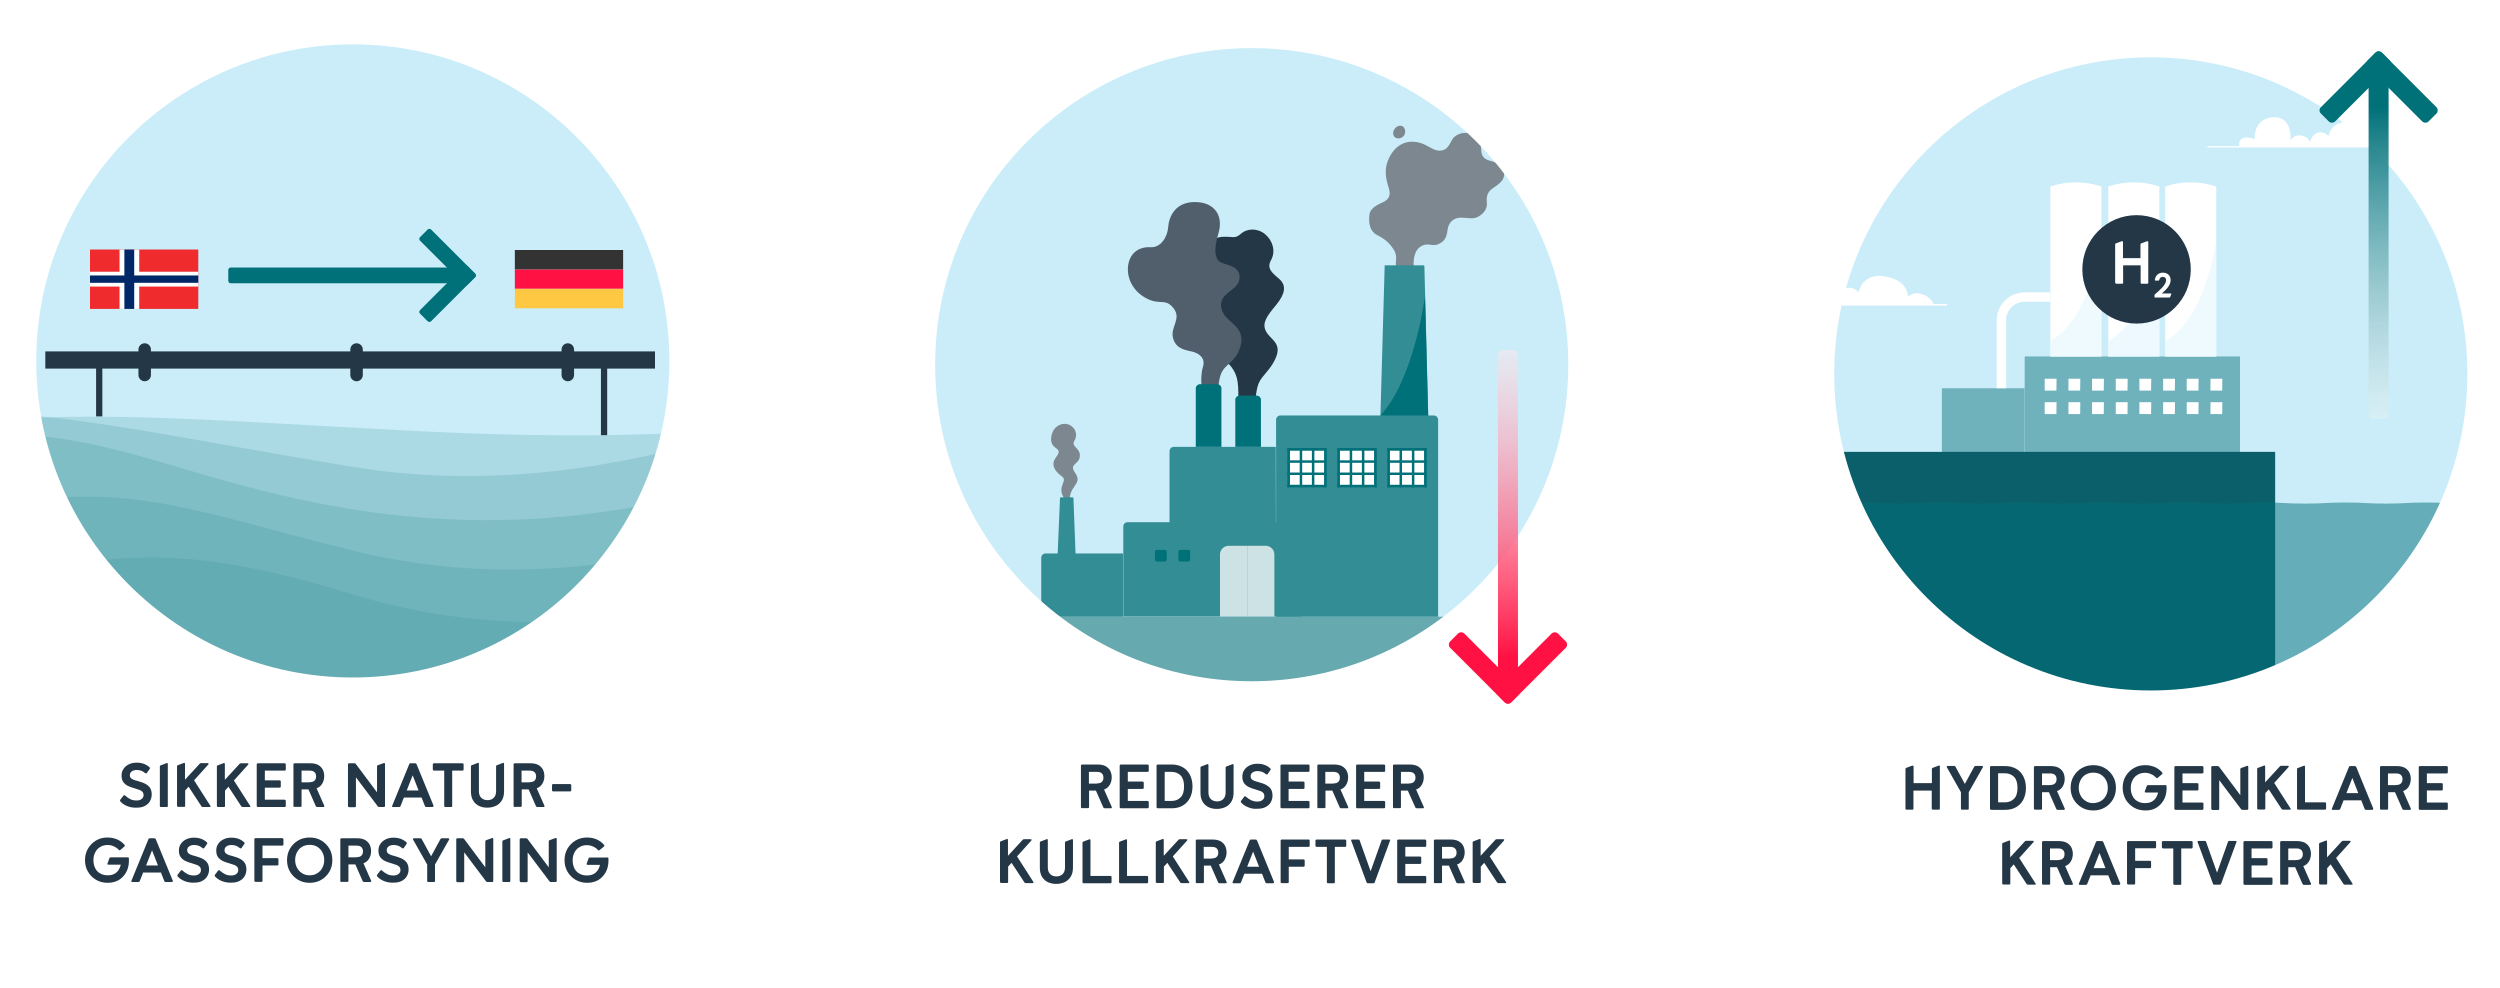 <svg xml:space="preserve" style="enable-background:new 0 0 1600 632.5;" viewBox="0 0 1600 632.5" y="0px" x="0px" xmlns:xlink="http://www.w3.org/1999/xlink" xmlns="http://www.w3.org/2000/svg" id="Layer_1" version="1.1">
<style type="text/css">
	.st0{fill:#FFFFFF;}
	.st1{fill:none;stroke:#FFFFFF;stroke-width:1.5;stroke-linecap:round;stroke-linejoin:round;stroke-miterlimit:10;}
	.st2{fill:none;}
	.st3{fill:none;stroke:#007079;stroke-width:4;stroke-miterlimit:10;}
	.st4{opacity:0.25;fill:none;stroke:#1A7E86;stroke-width:2;stroke-miterlimit:10;enable-background:new    ;}
	.st5{fill:none;stroke:#1A7E86;stroke-width:2;stroke-miterlimit:10;}
	.st6{clip-path:url(#SVGID_00000055689254658238998550000001760670017705309063_);fill:#CAEDF9;}
	.st7{clip-path:url(#SVGID_00000127043325258027470680000017276364384240565891_);}
	.st8{fill:#243746;}
	.st9{fill:#505F6B;}
	.st10{clip-path:url(#SVGID_00000015314627081943847810000002739629161388070063_);}
	.st11{fill:#7C8790;}
	.st12{clip-path:url(#SVGID_00000078012384767745020540000002764630411620793993_);fill:#338D94;}
	.st13{clip-path:url(#SVGID_00000174595754978293031380000009560640483719148432_);fill:#66A9AF;}
	.st14{clip-path:url(#SVGID_00000092441690975312559400000006220317907987073410_);fill:#338D94;}
	.st15{clip-path:url(#SVGID_00000108989804626916489020000004657369301274676373_);fill:#007079;}
	.st16{clip-path:url(#SVGID_00000044157722023155521350000013277344159806786710_);fill:#007079;}
	.st17{clip-path:url(#SVGID_00000053543536714305859470000002206055198241634724_);fill:#338D94;}
	.st18{clip-path:url(#SVGID_00000039096285387275229300000008148457296935998902_);}
	.st19{fill:#007079;}
	.st20{clip-path:url(#SVGID_00000179630057898085450030000014467642516272438176_);}
	.st21{clip-path:url(#SVGID_00000131363530733361545150000012331120642177147309_);}
	.st22{clip-path:url(#SVGID_00000151534376252002641790000014350936709522611130_);fill:#7C8790;}
	.st23{clip-path:url(#SVGID_00000157309693595431587660000008780051810562027927_);fill:#338D94;}
	.st24{clip-path:url(#SVGID_00000071559163142619084910000012522572136647680650_);fill:#338D94;}
	.st25{clip-path:url(#SVGID_00000015348470098672418350000010212715799570893235_);}
	.st26{fill:#338D94;}
	.st27{fill:url(#SVGID_00000136375834857470370070000014789802229023163583_);}
	.st28{clip-path:url(#SVGID_00000177447590925840589620000003245498609867459762_);fill:#007079;}
	.st29{clip-path:url(#SVGID_00000026859491832956895820000013496525182888162983_);fill:#007079;}
	.st30{clip-path:url(#SVGID_00000015320915006782409570000014971027696015858580_);fill:#CCE2E4;}
	.st31{clip-path:url(#SVGID_00000014599220095597626710000000712616771513002418_);fill:#CCE2E4;}
	.st32{clip-path:url(#SVGID_00000174559568454024159260000002736412599839727250_);fill:#007079;}
	.st33{fill:none;stroke:#FFFFFF;stroke-width:4;stroke-miterlimit:10;}
	.st34{fill:url(#SVGID_00000062914557220973416010000014639968983763046792_);}
	.st35{fill:#FF1243;}
	.st36{clip-path:url(#SVGID_00000147178782995193432950000006836703600016405414_);fill:#CAEDF9;}
	.st37{clip-path:url(#SVGID_00000018225884645407374430000010063744452823471758_);}
	.st38{clip-path:url(#SVGID_00000032631645172708271150000014901547952760956033_);}
	.st39{clip-path:url(#SVGID_00000044139930715366353550000000383576507763365815_);}
	.st40{fill:#6FB2BC;}
	.st41{fill:#459A9C;}
	.st42{opacity:0.5;}
	.st43{fill:#DFF5FF;}
	.st44{opacity:0.5;fill:#DFF5FF;enable-background:new    ;}
	.st45{clip-path:url(#SVGID_00000179645882821165672120000014811942625072425858_);fill:#0B5F6A;}
	.st46{opacity:0.5;clip-path:url(#SVGID_00000067209547887138239110000012814303561509242534_);}
	.st47{clip-path:url(#SVGID_00000118398793276758770550000007866495987371886213_);}
	.st48{fill:url(#SVGID_00000141432641066608312090000008209554415864917399_);}
	.st49{fill:#CAEDF9;}
	.st50{clip-path:url(#SVGID_00000005980558495095509270000011113901554692669573_);}
	.st51{opacity:0.2;fill:#338D94;enable-background:new    ;}
	.st52{fill:none;stroke:#243746;stroke-width:11;stroke-miterlimit:10;}
	.st53{fill:none;stroke:#243746;stroke-width:4;stroke-miterlimit:10;}
	.st54{fill:none;stroke:#243746;stroke-width:8;stroke-linecap:round;stroke-miterlimit:10;}
	.st55{fill:#EF2B2D;}
	.st56{fill:#002868;}
	.st57{fill:url(#SVGID_00000163045138423935715580000017039699106933057705_);}
	.st58{fill:#FFC843;}
	.st59{fill:#333333;}
</style>
<symbol viewBox="-110.2 -17 220.5 33.9" id="Sky2">
	<g>
		<g>
			<path d="M80.8-5.2c-3.7,0-6.3-1.2-8.1-3.3c-1.2,14.3-14.4,18.4-24,19.8c-9.3,1.3-20.1-2.4-23.3-15.4
				C23-1.6,20,0.3,16.5,0.1C10-0.2,6.5-4.8,4.9-10.5c-1.8,3.2-5.1,6.4-10.3,7c-5.4,0.6-9.7-1.7-11.8-5.9
				c1.4,13.6-4.1,28.2-20.8,26.2c-15.9-1.9-19.6-15.1-19.4-25c-2,1.5-4.7,2.5-8.2,2.5c-6.7,0-9.9-3.5-8.6-10.5H96.9
				c0,0.2,0.1,0.4,0.1,0.6C97-12.3,89.6-5.2,80.8-5.2z" class="st0"></path>
		</g>
	</g>
	<line y2="-16.2" x2="109.5" y1="-16.2" x1="-109.5" class="st1"></line>
</symbol>
<pattern style="overflow:visible;" viewBox="200.9 -399.2 198.4 198.4" id="SVGID_0000002686724721853686735" patternUnits="userSpaceOnUse" height="198.4" width="198.4" y="632.5">
	<g>
		<rect height="198.4" width="198.4" class="st2" y="-399.2" x="200.9"></rect>
		<g>
			<rect height="198.4" width="198.4" class="st2" y="-399.2" x="200.9"></rect>
			<g>
				<line y2="-398.2" x2="598.7" y1="-598.7" x1="398.3" class="st3"></line>
				<line y2="-384.1" x2="584.5" y1="-584.5" x1="384.1" class="st3"></line>
				<line y2="-369.9" x2="570.4" y1="-570.3" x1="369.9" class="st3"></line>
				<line y2="-355.7" x2="556.2" y1="-556.2" x1="355.7" class="st3"></line>
				<line y2="-341.6" x2="542" y1="-542" x1="341.6" class="st3"></line>
				<line y2="-327.4" x2="527.8" y1="-527.8" x1="327.4" class="st3"></line>
			</g>
			<g>
				<line y2="-398.2" x2="400.3" y1="-598.7" x1="199.8" class="st3"></line>
				<line y2="-384.1" x2="386.1" y1="-584.5" x1="185.7" class="st3"></line>
				<line y2="-369.9" x2="371.9" y1="-570.3" x1="171.5" class="st3"></line>
				<line y2="-355.7" x2="357.8" y1="-556.2" x1="157.3" class="st3"></line>
				<line y2="-341.6" x2="343.6" y1="-542" x1="143.1" class="st3"></line>
				<line y2="-327.4" x2="329.4" y1="-527.8" x1="129" class="st3"></line>
			</g>
			<g>
				<line y2="-398.2" x2="201.9" y1="-598.7" x1="1.4" class="st3"></line>
			</g>
			<g>
				<line y2="-199.8" x2="598.7" y1="-400.3" x1="398.3" class="st3"></line>
				<line y2="-185.6" x2="584.5" y1="-386.1" x1="384.1" class="st3"></line>
				<line y2="-171.5" x2="570.4" y1="-371.9" x1="369.9" class="st3"></line>
				<line y2="-157.3" x2="556.2" y1="-357.7" x1="355.7" class="st3"></line>
				<line y2="-143.1" x2="542" y1="-343.6" x1="341.6" class="st3"></line>
				<line y2="-129" x2="527.8" y1="-329.4" x1="327.4" class="st3"></line>
			</g>
			<g>
				<line y2="-199.8" x2="400.3" y1="-400.3" x1="199.8" class="st3"></line>
				<line y2="-214" x2="414.5" y1="-414.4" x1="214" class="st3"></line>
				<line y2="-185.6" x2="386.1" y1="-386.1" x1="185.7" class="st3"></line>
				<line y2="-171.5" x2="371.9" y1="-371.9" x1="171.5" class="st3"></line>
				<line y2="-157.3" x2="357.8" y1="-357.7" x1="157.3" class="st3"></line>
				<line y2="-143.1" x2="343.6" y1="-343.6" x1="143.1" class="st3"></line>
				<line y2="-129" x2="329.4" y1="-329.4" x1="129" class="st3"></line>
			</g>
			<g>
				<line y2="-199.8" x2="201.9" y1="-400.3" x1="1.4" class="st3"></line>
				<line y2="-214" x2="216" y1="-414.4" x1="15.6" class="st3"></line>
			</g>
			<g>
				<line y2="-1.4" x2="598.7" y1="-201.8" x1="398.3" class="st3"></line>
			</g>
			<g>
				<line y2="-1.4" x2="400.3" y1="-201.8" x1="199.8" class="st3"></line>
				<line y2="-15.6" x2="414.5" y1="-216" x1="214" class="st3"></line>
			</g>
			<g>
				<line y2="-1.4" x2="201.9" y1="-201.8" x1="1.4" class="st3"></line>
				<line y2="-15.6" x2="216" y1="-216" x1="15.6" class="st3"></line>
			</g>
		</g>
	</g>
</pattern>
<pattern style="overflow:visible;" viewBox="0 -250 250 250" id="SVGID_0000007081952993112145983" patternUnits="userSpaceOnUse" height="250" width="250" y="632.5">
	<g>
		<rect height="250" width="250" class="st2" y="-250"></rect>
		<g>
			<rect height="250" width="250" class="st2" y="-250"></rect>
			<g>
				<line y2="-125" x2="250" y1="-125" x1="0" class="st4"></line>
				<line y2="-125" x2="135" y1="-125" x1="115" class="st5"></line>
			</g>
			<g>
				<line y2="-250" x2="125" y1="0" x1="125" class="st4"></line>
				<line y2="-135" x2="125" y1="-115" x1="125" class="st5"></line>
			</g>
		</g>
	</g>
</pattern>
<g>
	<g>
		<defs>
			<circle r="204.6" cy="233.4" cx="801.1" id="SVGID_00000111149421385120179680000013784557092424106920_"></circle>
		</defs>
		<clipPath id="SVGID_00000047031401073190683980000003159983005353116073_">
			<use style="overflow:visible;" xlink:href="#SVGID_00000111149421385120179680000013784557092424106920_"></use>
		</clipPath>
		
			<rect height="419.9" width="491.6" style="clip-path:url(#SVGID_00000047031401073190683980000003159983005353116073_);fill:#CAEDF9;" y="17.5" x="566.9"></rect>
	</g>
	<g>
		<defs>
			<circle r="204.6" cy="233.4" cx="801.1" id="SVGID_00000107568738692458400860000005013508783873103745_"></circle>
		</defs>
		<clipPath id="SVGID_00000145756785113570973220000016276972621284242078_">
			<use style="overflow:visible;" xlink:href="#SVGID_00000107568738692458400860000005013508783873103745_"></use>
		</clipPath>
		
			<g style="clip-path:url(#SVGID_00000145756785113570973220000016276972621284242078_);" id="fabrikk_bak_vannkraftverk_smoke_00000134241388190965993990000003277657707756376198_">
			<path d="M769.5,169.1c0.6-8.6,5.1-17,12.4-17.5s8.2,1.6,12.3-2s10.8-3.7,15.6,0.4s6.8,10.9,3.6,16.6
				c-3.2,5.7,1.8,8.7,5.6,12.2c4.3,4,3.6,9.2-2.3,16.4c-5.9,7.1-9.1,11.4-6.6,16.6c2.5,5.2,9.9,7.4,6.9,15.9s-9.2,12.2-11.5,17.7
				s-2.6,19.4-2.6,19.4H792c0,0,1.2-12.1,0.1-20.2c-1.1-8.1-5.8-12.4-11.8-16.9s-9.6-12.1-8.5-17.5s6.5-14.6,4.7-19.9
				C774.7,185,768.8,179.8,769.5,169.1z" class="st8"></path>
			<path d="M771.7,257.7c-3.5-6.3-3.4-17.9-1.9-22.6c1.9-5.8-2.1-8.7-6.1-9.9c-4-1.1-10.8-1.3-12.9-8.6
				s5.7-12.5,0.2-19.4s-8.7-1.3-18.1-6.7c-9.3-5.3-12.5-15-10.5-22.6s8.4-10.1,14.1-9.7c5.7,0.4,10.5-5.5,11.1-12.7
				s4.7-16.3,17.4-16.2c12.7,0.2,18.1,9.1,14.8,20c-3.2,10.8-2.6,17.6,2.9,19.2s11,3.2,10.6,9.3s-5.9,7.4-9.7,11.8
				c-3.8,4.4-2.3,10.5,2.5,14.8c4.8,4.4,10.6,8.2,7.6,17.9s-9.6,10.4-12.2,16.9c-2.7,6.5-1.8,18.7-1.8,18.7L771.7,257.7z" class="st9"></path>
		</g>
	</g>
	<g>
		<defs>
			<circle r="204.6" cy="233.4" cx="801.1" id="SVGID_00000036212125398431799150000000871377752809590951_"></circle>
		</defs>
		<clipPath id="SVGID_00000092415449133112204610000009003975240891219865_">
			<use style="overflow:visible;" xlink:href="#SVGID_00000036212125398431799150000000871377752809590951_"></use>
		</clipPath>
		
			<g style="clip-path:url(#SVGID_00000092415449133112204610000009003975240891219865_);" id="stor_fabrikkpipe_-_smoke_00000101785511292792766200000016162237826052173233_">
			<path d="M905.2,174.7c-1.6-10,0.7-15.3,4.8-17.4s6.9,0.6,10.4-1c3.5-1.5,5.4-3.6,6-9s4.5-8.4,9.5-8
				c5.1,0.3,7.2,1,10.3-0.7s5.6-4.8,5.4-8.2s-0.6-7.1,4-10.1s7.6-5.5,7-9.9c-0.6-4.3-5.1-6.5-8.2-7.3s-5.9-1.8-6.4-6.3
				c-0.4-4.5,0-7.6-4.9-10.4s-11.3-1-13.6,2.8c-2.2,3.7-3.3,7.4-8.5,7.2c-5.2-0.2-8.4-5.4-16.6-5.7c-8.2-0.3-13.6,5.5-16.2,12.2
				c-2.6,6.7-0.9,12.6,0.8,18.2c1.3,4.3-0.6,7-4.5,8.6c-3.8,1.6-7.5,4-8,7.3s-0.9,10.5,4.8,13.4c5.6,2.9,8.1,5.3,10.7,9.4
				c3.2,5.1,0,8.2,2.1,12.7s9.2,24.5,9.2,24.5S907.3,188.4,905.2,174.7z" class="st11"></path>
			<path d="M898.5,86.8c-1.4,1.9-4.2,2.3-5.7,1.1s-1.6-3.6-0.2-5.5c1.4-1.9,3.8-2.5,5.3-1.4
				C899.4,82.2,899.9,84.9,898.5,86.8z" class="st11"></path>
			
				<ellipse ry="5.6" rx="3.9" cy="93.9" cx="959.5" class="st11" transform="matrix(0.707 -0.707 0.707 0.707 214.63 706.005)"></ellipse>
		</g>
	</g>
	<g>
		<defs>
			<circle r="204.6" cy="233.4" cx="801.1" id="SVGID_00000076602056680102345070000003384992446608172943_"></circle>
		</defs>
		<clipPath id="SVGID_00000130624458634250703290000008065208170163398335_">
			<use style="overflow:visible;" xlink:href="#SVGID_00000076602056680102345070000003384992446608172943_"></use>
		</clipPath>
		
			<path d="M914.9,296.9h-32.3l3.6-127.1c6.4,0,24.9,0,24.9,0c0.3,0,0.5,0.2,0.5,0.5L914.9,296.9z" style="clip-path:url(#SVGID_00000130624458634250703290000008065208170163398335_);fill:#338D94;" id="stor_fabrikkpipe_00000109752425456810899450000001735584920705573259_"></path>
	</g>
	<g>
		<defs>
			<circle r="204.6" cy="233.4" cx="801.1" id="SVGID_00000008849737498085413400000013504137540164742818_"></circle>
		</defs>
		<clipPath id="SVGID_00000028284363045216948200000015793384423849681843_">
			<use style="overflow:visible;" xlink:href="#SVGID_00000008849737498085413400000013504137540164742818_"></use>
		</clipPath>
		
			<rect height="42.8" width="491.6" style="clip-path:url(#SVGID_00000028284363045216948200000015793384423849681843_);fill:#66A9AF;" y="394.7" x="566.9"></rect>
	</g>
	<g>
		<defs>
			<circle r="204.6" cy="233.4" cx="801.1" id="SVGID_00000117635326615850974880000003608813191499258799_"></circle>
		</defs>
		<clipPath id="SVGID_00000084506612741485732090000006226766400312256149_">
			<use style="overflow:visible;" xlink:href="#SVGID_00000117635326615850974880000003608813191499258799_"></use>
		</clipPath>
		<path d="M816.6,346.3h-68.1
			v-57.5c0-1.6,1.3-2.8,2.8-2.8h65.2L816.6,346.3L816.6,346.3z" style="clip-path:url(#SVGID_00000084506612741485732090000006226766400312256149_);fill:#338D94;"></path>
	</g>
	<g>
		<defs>
			<circle r="204.6" cy="233.4" cx="801.1" id="SVGID_00000158021667463492163200000012764613043554668678_"></circle>
		</defs>
		<clipPath id="SVGID_00000155137573453518782370000017403949145280145805_">
			<use style="overflow:visible;" xlink:href="#SVGID_00000158021667463492163200000012764613043554668678_"></use>
		</clipPath>
		<path d="M807,286h-16.4v-30.2
			c0-1.4,1.2-2.6,2.6-2.6h11.2c1.4,0,2.6,1.2,2.6,2.6L807,286L807,286z" style="clip-path:url(#SVGID_00000155137573453518782370000017403949145280145805_);fill:#007079;"></path>
	</g>
	<g>
		<defs>
			<circle r="204.6" cy="233.4" cx="801.1" id="SVGID_00000011726028978894204200000012248222379031920526_"></circle>
		</defs>
		<clipPath id="SVGID_00000082337718729036636820000012664161820402347429_">
			<use style="overflow:visible;" xlink:href="#SVGID_00000011726028978894204200000012248222379031920526_"></use>
		</clipPath>
		<path d="M781.7,286h-16.4
			v-37.5c0-1.4,1.2-2.6,2.6-2.6h11.2c1.4,0,2.6,1.2,2.6,2.6L781.7,286L781.7,286z" style="clip-path:url(#SVGID_00000082337718729036636820000012664161820402347429_);fill:#007079;"></path>
	</g>
	<g>
		<defs>
			<circle r="204.6" cy="233.4" cx="801.1" id="SVGID_00000094577432285259856090000017716777338953691828_"></circle>
		</defs>
		<clipPath id="SVGID_00000060710458072951496550000008585553625327465100_">
			<use style="overflow:visible;" xlink:href="#SVGID_00000094577432285259856090000017716777338953691828_"></use>
		</clipPath>
		<path d="M816.6,394.7h103.8
			v-126c0-1.6-1.3-2.8-2.8-2.8h-98.1c-1.6,0-2.8,1.3-2.8,2.8v126H816.6z" style="clip-path:url(#SVGID_00000060710458072951496550000008585553625327465100_);fill:#338D94;"></path>
	</g>
	<g>
		<defs>
			<circle r="204.6" cy="233.4" cx="801.1" id="SVGID_00000161599664530847066190000000378684486436736932_"></circle>
		</defs>
		<clipPath id="SVGID_00000179634464209379882920000009373196946090619525_">
			<use style="overflow:visible;" xlink:href="#SVGID_00000161599664530847066190000000378684486436736932_"></use>
		</clipPath>
		<g style="clip-path:url(#SVGID_00000179634464209379882920000009373196946090619525_);">
			<rect height="21.9" width="21.9" class="st0" y="288.4" x="825.6"></rect>
			<g>
				<g>
					<rect height="1.6" width="25.1" class="st19" y="294.6" x="823.9"></rect>
					<rect height="1.6" width="25.1" class="st19" y="302.4" x="823.9"></rect>
					<rect height="1.6" width="25.1" class="st19" y="310.3" x="823.9"></rect>
					<rect height="1.6" width="25.1" class="st19" y="286.7" x="823.9"></rect>
				</g>
				<g>
					<rect height="25.1" width="1.6" class="st19" y="286.8" x="839.6"></rect>
					<rect height="25.1" width="1.6" class="st19" y="286.8" x="831.8"></rect>
					<rect height="25.1" width="1.6" class="st19" y="286.7" x="823.9"></rect>
					<rect height="25.1" width="1.6" class="st19" y="286.8" x="847.5"></rect>
				</g>
			</g>
		</g>
	</g>
	<g>
		<defs>
			<circle r="204.6" cy="233.4" cx="801.1" id="SVGID_00000154416489626241020680000004016734533909394620_"></circle>
		</defs>
		<clipPath id="SVGID_00000137843963372988268430000001718588417991760043_">
			<use style="overflow:visible;" xlink:href="#SVGID_00000154416489626241020680000004016734533909394620_"></use>
		</clipPath>
		<g style="clip-path:url(#SVGID_00000137843963372988268430000001718588417991760043_);">
			<rect height="21.9" width="21.9" class="st0" y="288.4" x="857.5"></rect>
			<g>
				<g>
					<rect height="1.6" width="25.1" class="st19" y="294.6" x="855.9"></rect>
					<rect height="1.6" width="25.1" class="st19" y="302.4" x="855.9"></rect>
					<rect height="1.6" width="25.1" class="st19" y="310.3" x="855.9"></rect>
					<rect height="1.6" width="25.1" class="st19" y="286.7" x="855.9"></rect>
				</g>
				<g>
					<rect height="25.1" width="1.6" class="st19" y="286.7" x="871.6"></rect>
					<rect height="25.1" width="1.6" class="st19" y="286.8" x="863.8"></rect>
					<rect height="25.1" width="1.6" class="st19" y="286.8" x="855.9"></rect>
					<rect height="25.1" width="1.6" class="st19" y="286.8" x="879.5"></rect>
				</g>
			</g>
		</g>
	</g>
	<g>
		<defs>
			<circle r="204.6" cy="233.4" cx="801.1" id="SVGID_00000073680468084216462520000012793250881418245044_"></circle>
		</defs>
		<clipPath id="SVGID_00000021087607437572836690000013283586442612712581_">
			<use style="overflow:visible;" xlink:href="#SVGID_00000073680468084216462520000012793250881418245044_"></use>
		</clipPath>
		<g style="clip-path:url(#SVGID_00000021087607437572836690000013283586442612712581_);">
			<rect height="21.9" width="21.9" class="st0" y="288.4" x="889.5"></rect>
			<g>
				<g>
					<rect height="1.6" width="25.1" class="st19" y="294.6" x="887.9"></rect>
					<rect height="1.6" width="25.1" class="st19" y="302.4" x="887.9"></rect>
					<rect height="1.6" width="25.1" class="st19" y="310.3" x="887.9"></rect>
					<rect height="1.6" width="25.1" class="st19" y="286.7" x="887.9"></rect>
				</g>
				<g>
					<rect height="25.1" width="1.6" class="st19" y="286.8" x="903.6"></rect>
					<rect height="25.1" width="1.6" class="st19" y="286.8" x="895.7"></rect>
					<rect height="25.1" width="1.6" class="st19" y="286.8" x="887.9"></rect>
					<rect height="25.1" width="1.6" class="st19" y="286.8" x="911.5"></rect>
				</g>
			</g>
		</g>
	</g>
	<g>
		<defs>
			<circle r="204.6" cy="233.4" cx="801.1" id="SVGID_00000112593157050854890620000017967496842269336197_"></circle>
		</defs>
		<clipPath id="SVGID_00000090277552995906751150000001956072655870971540_">
			<use style="overflow:visible;" xlink:href="#SVGID_00000112593157050854890620000017967496842269336197_"></use>
		</clipPath>
		
			<path d="M685.1,323.5c-2.9-12.8,8.7-12.8,2.9-21c-4.1-5.8,2.7-5,3.1-10.6c0.4-5.3-5.8-5.9-3.5-9.8c2.5-4,0.5-8.6-3.4-10.3
			c-4-1.7-9.2,0.6-10.8,5.4s-0.4,7.7,2.3,9.5c3.9,2.5,0.7,4.5-0.9,7.7s-0.1,7,4.8,10.5C684.6,308.4,672.8,312.2,685.1,323.5z" style="clip-path:url(#SVGID_00000090277552995906751150000001956072655870971540_);fill:#7C8790;" id="liten_fabrikk_ved_vannkraftverk_smoke_00000173861437055019917230000002437849674426062980_"></path>
	</g>
	<g>
		<defs>
			<circle r="204.6" cy="233.4" cx="801.1" id="SVGID_00000037675026784990982320000014957493714348396182_"></circle>
		</defs>
		<clipPath id="SVGID_00000098201442827424341270000005546650870068019127_">
			<use style="overflow:visible;" xlink:href="#SVGID_00000037675026784990982320000014957493714348396182_"></use>
		</clipPath>
		<path d="M718.8,394.7h-52.4
			V357c0-1.6,1.3-2.8,2.8-2.8h49.5v40.5H718.8z" style="clip-path:url(#SVGID_00000098201442827424341270000005546650870068019127_);fill:#338D94;"></path>
	</g>
	<g>
		<defs>
			<circle r="204.6" cy="233.4" cx="801.1" id="SVGID_00000154417781463498386050000002444852957749658543_"></circle>
		</defs>
		<clipPath id="SVGID_00000009571531165087381650000008980507344112850879_">
			<use style="overflow:visible;" xlink:href="#SVGID_00000154417781463498386050000002444852957749658543_"></use>
		</clipPath>
		<path d="M688.6,361l-11.9-1.7
			l1.7-40.5c0-0.3,0.2-0.5,0.5-0.5h7.6c0.3,0,0.5,0.2,0.5,0.5L688.6,361z" style="clip-path:url(#SVGID_00000009571531165087381650000008980507344112850879_);fill:#338D94;"></path>
	</g>
	<g>
		<defs>
			<circle r="204.6" cy="233.4" cx="801.1" id="SVGID_00000121267993453839120810000013683473048231083392_"></circle>
		</defs>
		<clipPath id="SVGID_00000104696816883353640240000011551432876552782217_">
			<use style="overflow:visible;" xlink:href="#SVGID_00000121267993453839120810000013683473048231083392_"></use>
		</clipPath>
		<g style="clip-path:url(#SVGID_00000104696816883353640240000011551432876552782217_);">
			<path d="M832.8,394.6H718.9V337c0-1.6,1.3-2.8,2.8-2.8h111L832.8,394.6L832.8,394.6z" class="st26"></path>
			
				<pattern patternTransform="matrix(0.262 0 0 -0.262 -13744.779 -511.276)" xlink:href="#SVGID_0000002686724721853686735" id="SVGID_00000048489786175357345650000012231160850738239362_">
			</pattern>
			<path d="M832.8,394.6H718.9V337
				c0-1.6,1.3-2.8,2.8-2.8h111L832.8,394.6L832.8,394.6z" style="fill:url(#SVGID_00000048489786175357345650000012231160850738239362_);"></path>
		</g>
	</g>
	<g>
		<defs>
			<circle r="204.6" cy="233.4" cx="801.1" id="SVGID_00000116953906167325046590000006459188046476176018_"></circle>
		</defs>
		<clipPath id="SVGID_00000165233886269683381250000002394090455246172327_">
			<use style="overflow:visible;" xlink:href="#SVGID_00000116953906167325046590000006459188046476176018_"></use>
		</clipPath>
		<path d="M745.5,359.4h-5.1
			c-0.7,0-1.2-0.5-1.2-1.2v-5.1c0-0.7,0.5-1.2,1.2-1.2h5.1c0.7,0,1.2,0.5,1.2,1.2v5.1C746.6,358.8,746.1,359.4,745.5,359.4z" style="clip-path:url(#SVGID_00000165233886269683381250000002394090455246172327_);fill:#007079;"></path>
	</g>
	<g>
		<defs>
			<circle r="204.6" cy="233.4" cx="801.1" id="SVGID_00000093142657163494980460000007060904043966182785_"></circle>
		</defs>
		<clipPath id="SVGID_00000176723122087593941130000015657706868202225567_">
			<use style="overflow:visible;" xlink:href="#SVGID_00000093142657163494980460000007060904043966182785_"></use>
		</clipPath>
		<path d="M760.5,359.4h-5.1
			c-0.7,0-1.2-0.5-1.2-1.2v-5.1c0-0.7,0.5-1.2,1.2-1.2h5.1c0.7,0,1.2,0.5,1.2,1.2v5.1C761.6,358.8,761.1,359.4,760.5,359.4z" style="clip-path:url(#SVGID_00000176723122087593941130000015657706868202225567_);fill:#007079;"></path>
	</g>
	<g>
		<defs>
			<circle r="204.6" cy="233.4" cx="801.1" id="SVGID_00000142866031536243532150000011135821665849446063_"></circle>
		</defs>
		<clipPath id="SVGID_00000076590613958342545550000005485465873110547896_">
			<use style="overflow:visible;" xlink:href="#SVGID_00000142866031536243532150000011135821665849446063_"></use>
		</clipPath>
		<path d="M798.2,394.6h-17.4
			v-39.8c0-3,2.5-5.5,5.5-5.5h11.9V394.6z" style="clip-path:url(#SVGID_00000076590613958342545550000005485465873110547896_);fill:#CCE2E4;"></path>
	</g>
	<g>
		<defs>
			<circle r="204.6" cy="233.4" cx="801.1" id="SVGID_00000110449239135531387170000004264042579336076675_"></circle>
		</defs>
		<clipPath id="SVGID_00000073703986141261342760000010857153152733705094_">
			<use style="overflow:visible;" xlink:href="#SVGID_00000110449239135531387170000004264042579336076675_"></use>
		</clipPath>
		<path d="M798.2,394.6h17.4
			v-39.8c0-3-2.5-5.5-5.5-5.5h-11.9V394.6z" style="clip-path:url(#SVGID_00000073703986141261342760000010857153152733705094_);fill:#CCE2E4;"></path>
	</g>
	<g>
		<defs>
			<circle r="204.6" cy="233.4" cx="801.1" id="SVGID_00000147931383550150487360000001518309528077845385_"></circle>
		</defs>
		<clipPath id="SVGID_00000033330754428067980140000002547058188706718095_">
			<use style="overflow:visible;" xlink:href="#SVGID_00000147931383550150487360000001518309528077845385_"></use>
		</clipPath>
		<path d="M912,189.6
			c0,0-6.8,53.1-28.6,76.3H914L912,189.6z" style="clip-path:url(#SVGID_00000033330754428067980140000002547058188706718095_);fill:#007079;"></path>
	</g>
	<g>
		<circle r="204.6" cy="233.4" cx="801.1" class="st33" id="SVGID_1_"></circle>
	</g>
</g>
<g>
	
		<linearGradient gradientTransform="matrix(1 0 0 -1 17.819 427.353)" y2="203.353" x2="947.281" y1="-14.547" x1="947.281" gradientUnits="userSpaceOnUse" id="SVGID_00000147941276865008568510000009669511000586571150_">
		<stop style="stop-color:#FF1243" offset="9.959903e-02"></stop>
		<stop style="stop-color:#FFE7EC;stop-opacity:0.5" offset="1"></stop>
	</linearGradient>
	<path d="M968.6,224h-7c-1.6,0-2.9,1.3-2.9,2.9V439
		c0,1.6,1.3,2.9,2.9,2.9h7c1.6,0,2.9-1.3,2.9-2.9V226.9C971.5,225.3,970.2,224,968.6,224z" style="fill:url(#SVGID_00000147941276865008568510000009669511000586571150_);"></path>
	<path d="M933.1,405.5l-5,5c-1.1,1.1-1.1,3,0,4.1l34.9,34.9c1.1,1.1,3,1.1,4.1,0l5-5c1.1-1.1,1.1-3,0-4.1l-34.9-34.9
		C936.1,404.4,934.2,404.4,933.1,405.5z" class="st35"></path>
	<path d="M1002.1,410.5l-5-5c-1.1-1.1-3-1.1-4.1,0l-34.9,34.9c-1.1,1.1-1.1,3,0,4.1l5,5c1.1,1.1,3,1.1,4.1,0l34.9-34.9
		C1003.2,413.5,1003.2,411.6,1002.1,410.5z" class="st35"></path>
</g>
<g>
	<g>
		<defs>
			<circle r="204.6" cy="239.3" cx="1376.5" id="SVGID_00000040552738170602581440000004994853581212381855_"></circle>
		</defs>
		<clipPath id="SVGID_00000178191133399621038610000015968888874365636260_">
			<use style="overflow:visible;" xlink:href="#SVGID_00000040552738170602581440000004994853581212381855_"></use>
		</clipPath>
		
			<rect height="486" width="674.5" style="clip-path:url(#SVGID_00000178191133399621038610000015968888874365636260_);fill:#CAEDF9;" y="1" x="1034.8"></rect>
	</g>
	<g>
		<defs>
			<circle r="204.6" cy="239.3" cx="1376.5" id="SVGID_00000021099268683519771190000011726679182757239434_"></circle>
		</defs>
		<clipPath id="SVGID_00000166644896585409407190000002292515421763123890_">
			<use style="overflow:visible;" xlink:href="#SVGID_00000021099268683519771190000011726679182757239434_"></use>
		</clipPath>
		<g style="clip-path:url(#SVGID_00000166644896585409407190000002292515421763123890_);" transform="matrix(1 0 0 1 0 0)">
			<g>
				<defs>
					<rect height="19.4" width="126.1" y="75" x="1412.7" id="SVGID_00000096043367593726073850000002639275108200759432_"></rect>
				</defs>
				<clipPath id="SVGID_00000075161357393201032760000016639280344382940582_">
					<use style="overflow:visible;" xlink:href="#SVGID_00000096043367593726073850000002639275108200759432_"></use>
				</clipPath>
				<g style="clip-path:url(#SVGID_00000075161357393201032760000016639280344382940582_);">
					
						<use style="overflow:visible;" transform="matrix(0.572 0 0 -0.572 1475.685 84.702)" y="-17" x="-110.2" id="sky1_00000035496071231117732860000008822782173741320381_" height="33.9" width="220.5" xlink:href="#Sky2"></use>
				</g>
			</g>
		</g>
	</g>
	<g>
		<defs>
			<circle r="204.6" cy="239.3" cx="1376.5" id="SVGID_00000143586303098532886280000004891181740344047541_"></circle>
		</defs>
		<clipPath id="SVGID_00000093876608426624936010000016881691701263504315_">
			<use style="overflow:visible;" xlink:href="#SVGID_00000143586303098532886280000004891181740344047541_"></use>
		</clipPath>
		<g style="clip-path:url(#SVGID_00000093876608426624936010000016881691701263504315_);">
			<g>
				<defs>
					<rect height="22.7" width="147.5" y="172.9" x="1098.8" id="SVGID_00000052786841708649927700000013174067175609364648_"></rect>
				</defs>
				<clipPath id="SVGID_00000137133061068993841310000014430356262357525908_">
					<use style="overflow:visible;" xlink:href="#SVGID_00000052786841708649927700000013174067175609364648_"></use>
				</clipPath>
				
					<g style="clip-path:url(#SVGID_00000137133061068993841310000014430356262357525908_);" transform="matrix(1 0 0 1 0 1.525879e-05)">
					
						<use style="overflow:visible;" transform="matrix(0.669 0 0 -0.669 1172.519 184.245)" y="-17" x="-110.2" height="33.9" width="220.5" xlink:href="#Sky2"></use>
				</g>
			</g>
		</g>
	</g>
	<g>
		<defs>
			<circle r="204.6" cy="239.3" cx="1376.5" id="SVGID_00000129910561463498239350000017488012521034545077_"></circle>
		</defs>
		<clipPath id="SVGID_00000021082387572160474400000001014107429152260483_">
			<use style="overflow:visible;" xlink:href="#SVGID_00000129910561463498239350000017488012521034545077_"></use>
		</clipPath>
		<g style="clip-path:url(#SVGID_00000021082387572160474400000001014107429152260483_);">
			<path d="M1295.7,289.5h-52.9v-40.9c0-0.1,0.1-0.1,0.1-0.1h52.8V289.5z" class="st40"></path>
			<g>
				<path d="M1433.6,289.4h-137.7v-61c0-0.1,0.1-0.1,0.1-0.1h137.6V289.4z" class="st41"></path>
				<path d="M1433.6,289.4h-137.7v-61c0-0.1,0.1-0.1,0.1-0.1h137.6V289.4z" class="st40"></path>
			</g>
			<g>
				<path d="M1316.1,250h-7.4c0,0-0.1,0-0.1-0.1v-7.4c0,0,0-0.1,0.1-0.1h7.4c0,0,0.1,0,0.1,0.1L1316.1,250
					C1316.2,250,1316.1,250,1316.1,250z" class="st0"></path>
				<path d="M1331.3,250h-7.4c0,0-0.1,0-0.1-0.1v-7.4c0,0,0-0.1,0.1-0.1h7.4c0,0,0.1,0,0.1,0.1L1331.3,250L1331.3,250z" class="st0"></path>
				<path d="M1346.4,250h-7.4c0,0-0.1,0-0.1-0.1v-7.4c0,0,0-0.1,0.1-0.1h7.4c0,0,0.1,0,0.1,0.1L1346.4,250
					C1346.5,250,1346.4,250,1346.4,250z" class="st0"></path>
				<path d="M1361.6,250h-7.4c0,0-0.1,0-0.1-0.1v-7.4c0,0,0-0.1,0.1-0.1h7.4c0,0,0.1,0,0.1,0.1L1361.6,250L1361.6,250z" class="st0"></path>
				<path d="M1376.7,250h-7.4c0,0-0.1,0-0.1-0.1v-7.4c0,0,0-0.1,0.1-0.1h7.4c0,0,0.1,0,0.1,0.1L1376.7,250
					C1376.8,250,1376.7,250,1376.7,250z" class="st0"></path>
				<path d="M1316.1,265h-7.4c0,0-0.1,0-0.1-0.1v-7.4c0,0,0-0.1,0.1-0.1h7.4c0,0,0.1,0,0.1,0.1L1316.1,265
					C1316.2,265,1316.1,265,1316.1,265z" class="st0"></path>
				<path d="M1331.3,265h-7.4c0,0-0.1,0-0.1-0.1v-7.4c0,0,0-0.1,0.1-0.1h7.4c0,0,0.1,0,0.1,0.1L1331.3,265L1331.3,265z" class="st0"></path>
				<path d="M1346.4,265h-7.4c0,0-0.1,0-0.1-0.1v-7.4c0,0,0-0.1,0.1-0.1h7.4c0,0,0.1,0,0.1,0.1L1346.4,265
					C1346.5,265,1346.4,265,1346.4,265z" class="st0"></path>
				<path d="M1361.6,265h-7.4c0,0-0.1,0-0.1-0.1v-7.4c0,0,0-0.1,0.1-0.1h7.4c0,0,0.1,0,0.1,0.1L1361.6,265L1361.6,265z" class="st0"></path>
				<path d="M1376.7,265h-7.4c0,0-0.1,0-0.1-0.1v-7.4c0,0,0-0.1,0.1-0.1h7.4c0,0,0.1,0,0.1,0.1L1376.7,265
					C1376.8,265,1376.7,265,1376.7,265z" class="st0"></path>
			</g>
			<g>
				<path d="M1391.9,250h-7.4c0,0-0.1,0-0.1-0.1v-7.4c0,0,0-0.1,0.1-0.1h7.4c0,0,0.1,0,0.1,0.1L1391.9,250L1391.9,250z" class="st0"></path>
				<path d="M1407,250h-7.4c0,0-0.1,0-0.1-0.1v-7.4c0,0,0-0.1,0.1-0.1h7.4c0,0,0.1,0,0.1,0.1L1407,250
					C1407.1,250,1407.1,250,1407,250z" class="st0"></path>
				<path d="M1422.2,250h-7.4c0,0-0.1,0-0.1-0.1v-7.4c0,0,0-0.1,0.1-0.1h7.4c0,0,0.1,0,0.1,0.1L1422.2,250L1422.2,250z" class="st0"></path>
				<path d="M1391.9,265h-7.4c0,0-0.1,0-0.1-0.1v-7.4c0,0,0-0.1,0.1-0.1h7.4c0,0,0.1,0,0.1,0.1L1391.9,265L1391.9,265z" class="st0"></path>
				<path d="M1407,265h-7.4c0,0-0.1,0-0.1-0.1v-7.4c0,0,0-0.1,0.1-0.1h7.4c0,0,0.1,0,0.1,0.1L1407,265
					C1407.1,265,1407.1,265,1407,265z" class="st0"></path>
				<path d="M1422.2,265h-7.4c0,0-0.1,0-0.1-0.1v-7.4c0,0,0-0.1,0.1-0.1h7.4c0,0,0.1,0,0.1,0.1L1422.2,265L1422.2,265z" class="st0"></path>
			</g>
			<g>
				<path d="M1328.5,116.7c-5.7,0-11.2,0.9-16.3,2.7v97.2v11.6h32.7v-11.6v-97.2
					C1339.7,117.6,1334.2,116.7,1328.5,116.7z" class="st0"></path>
				<g class="st42">
					<path d="M1312.1,218.1v10h32.7v-11.6v-62.1C1339.7,186.2,1327.4,210.5,1312.1,218.1z" class="st43"></path>
				</g>
			</g>
			<g>
				<path d="M1365.6,116.7c-5.7,0-11.2,0.9-16.3,2.7v97.2v11.6h32.7v-11.6v-97.2
					C1376.8,117.6,1371.3,116.7,1365.6,116.7z" class="st0"></path>
				<g>
					<path d="M1349.3,218.1v10h32.7v-11.6v-62.1C1376.8,186.2,1364.5,210.5,1349.3,218.1z" class="st44"></path>
				</g>
			</g>
			<g>
				<path d="M1402,116.7c-5.7,0-11.2,0.9-16.3,2.7v97.2v11.6h32.7v-11.6v-97.2C1413.2,117.6,1407.7,116.7,1402,116.7z" class="st0"></path>
				<g class="st42">
					<path d="M1385.7,218.1v10h32.7v-11.6v-62.1C1413.2,186.2,1400.9,210.5,1385.7,218.1z" class="st43"></path>
				</g>
			</g>
			<g>
				<path d="M1283.9,248.5h-6V205c0-9.8,8-17.9,17.9-17.9h16.3v6h-16.3c-6.5,0-11.9,5.3-11.9,11.9V248.5z" class="st0"></path>
			</g>
		</g>
	</g>
	<g>
		<defs>
			<circle r="204.6" cy="239.3" cx="1376.5" id="SVGID_00000025412137751400352950000002278070301010180766_"></circle>
		</defs>
		<clipPath id="SVGID_00000122690948615580422720000009746071181971472257_">
			<use style="overflow:visible;" xlink:href="#SVGID_00000025412137751400352950000002278070301010180766_"></use>
		</clipPath>
		<polygon points="1456.1,488.5 
			984.7,494.4 984.7,289.2 1456.1,289.2" style="clip-path:url(#SVGID_00000122690948615580422720000009746071181971472257_);fill:#0B5F6A;"></polygon>
	</g>
	<g>
		<defs>
			<circle r="204.6" cy="239.3" cx="1376.5" id="SVGID_00000117670921205930670960000011565403487914896298_"></circle>
		</defs>
		<clipPath id="SVGID_00000166651566250188637320000000606754237597722039_">
			<use style="overflow:visible;" xlink:href="#SVGID_00000117670921205930670960000011565403487914896298_"></use>
		</clipPath>
		<g style="opacity:0.5;clip-path:url(#SVGID_00000166651566250188637320000000606754237597722039_);">
			<path d="M1709.4,487.3c-12.6,3.3-13.1-0.5-26-0.3c-13,0.2-13,0.9-25.9,1.2c-13,0.2-13-0.5-25.9-0.3
				c-13,0.2-13,0.9-25.9,1.2c-13,0.2-13-0.5-26-0.3s-13,0.9-25.9,1.2c-13,0.2-13-0.5-26-0.3s-13,0.9-25.9,1.2c-13,0.2-13-0.5-26-0.3
				s-13,0.9-25.9,1.2c-13,0.2-13-0.5-26-0.3s-13,0.9-25.9,1.2c-13,0.2-13-0.5-26-0.3s-13,0.9-25.9,1.2c-13,0.2-13-0.5-26-0.3
				s-13,0.9-25.9,1.2c-13,0.2-13-0.5-26-0.3s-13,0.9-25.9,1.2c-13,0.2-13-0.5-26-0.3s-13,0.9-25.9,1.2c-13,0.2-13-0.5-26-0.3
				s-13,0.9-25.9,1.2c-13,0.2-13-0.5-26-0.3s-13,0.9-25.9,1.2c-13,0.2-13-0.5-26-0.3s-13.4,4.2-26,1.2c-3.3-0.8,0.5-3.7,0.5-7.1
				s-0.7-3.4-0.7-6.8s0.7-3.4,0.7-6.8s-0.7-3.4-0.7-6.8s0.7-3.4,0.7-6.8s-0.7-3.4-0.7-6.8s0.7-3.4,0.7-6.8s-0.7-3.4-0.7-6.8
				s0.7-3.4,0.7-6.8s-0.7-3.4-0.7-6.8s0.7-3.4,0.7-6.8s-0.7-3.4-0.7-6.8s0.7-3.4,0.7-6.8s-0.7-3.4-0.7-6.8s0.7-3.4,0.7-6.8
				s-0.7-3.4-0.7-6.8s0.7-3.4,0.7-6.8s-0.7-3.4-0.7-6.8s0.7-3.4,0.7-6.8s-0.7-3.4-0.7-6.8s0.7-3.4,0.7-6.8s-0.7-3.4-0.7-6.8
				s0.7-3.4,0.7-6.8s-0.7-3.4-0.7-6.8s0.7-3.4,0.7-6.8s-3.7-6.3-0.5-7.1c12.5-3.3,13.1,0.7,26,0.7c13,0,13-0.7,25.9-0.7
				c13,0,13,0.7,25.9,0.7c13,0,13-0.7,25.9-0.7c13,0,13,0.7,25.9,0.7c13,0,13-0.7,25.9-0.7c13,0,13,0.7,25.9,0.7s13-0.7,25.9-0.7
				c13,0,13,0.7,25.9,0.7c13,0,13-0.7,25.9-0.7c13,0,13,0.7,25.9,0.7c13,0,13-0.7,25.9-0.7c13,0,13,0.7,25.9,0.7
				c13,0,13-0.7,25.9-0.7c13,0,13,0.7,25.9,0.7c13,0,13-0.7,25.9-0.7c13,0,13,0.7,25.9,0.7c13,0,13-0.7,25.9-0.7
				c13,0,13,0.7,25.9,0.7c13,0,13-0.7,25.9-0.7c13,0,13,0.7,25.9,0.7c13,0,13-0.7,25.9-0.7s13,0.7,25.9,0.7c13,0,13-0.7,25.9-0.7
				c13,0,13,0.7,25.9,0.7c13,0,13.4-3.8,26-0.7c3.1,0.7-0.5,3.5-0.5,6.7s0.7,3.2,0.7,6.3c0,3.2-0.7,3.2-0.7,6.3
				c0,3.2,0.7,3.2,0.7,6.3c0,3.2-0.7,3.2-0.7,6.3c0,3.2,0.7,3.2,0.7,6.3c0,3.2-0.7,3.2-0.7,6.3c0,3.2,0.7,3.2,0.7,6.3
				c0,3.2-0.7,3.2-0.7,6.3c0,3.2,0.7,3.2,0.7,6.3c0,3.2-0.7,3.2-0.7,6.3c0,3.2,0.7,3.2,0.7,6.3c0,3.2-0.7,3.2-0.7,6.3
				c0,3.2,0.7,3.2,0.7,6.3c0,3.2-0.7,3.2-0.7,6.3c0,3.2,0.7,3.2,0.7,6.3c0,3.2-0.7,3.2-0.7,6.3c0,3.2,0.7,3.2,0.7,6.3
				c0,3.2-0.7,3.2-0.7,6.3c0,3.2,0.7,3.2,0.7,6.3c0,3.2-0.7,3.2-0.7,6.3c0,3.2,0.7,3.2,0.7,6.3c0,3.2-0.7,3.2-0.7,6.3
				c0,3.2,0.7,3.2,0.7,6.3c0,3.2-1.5,3.4-0.7,6.4C1709.9,484.3,1712.4,486.5,1709.4,487.3z" class="st19"></path>
		</g>
	</g>
	<g>
		<defs>
			<circle r="204.6" cy="239.3" cx="1376.5" id="SVGID_00000083075594507559538430000016142740219536910481_"></circle>
		</defs>
		<clipPath id="SVGID_00000037663434395937736760000010214160191225902983_">
			<use style="overflow:visible;" xlink:href="#SVGID_00000083075594507559538430000016142740219536910481_"></use>
		</clipPath>
		<g style="clip-path:url(#SVGID_00000037663434395937736760000010214160191225902983_);">
			<circle r="34.7" cy="172.4" cx="1367.4" class="st8"></circle>
			<g>
				<path d="M1353.7,180.8v-24.3c0-0.4,0.2-0.7,0.6-0.8l3.6-1.3c0.5-0.2,0.8,0.1,0.8,0.6v10.2h11.2v-8.7
					c0-0.4,0.2-0.7,0.6-0.8l3.6-1.3c0.5-0.2,0.8,0.1,0.8,0.6v25.9c0,0.4-0.2,0.7-0.7,0.7h-3.5c-0.5,0-0.7-0.3-0.7-0.7v-11.1h-11.2
					v11.1c0,0.4-0.2,0.7-0.7,0.7h-3.5C1354,181.5,1353.7,181.2,1353.7,180.8z" class="st0"></path>
				<path d="M1378.9,190.1v-1.2c0-0.2,0-0.4,0.2-0.5c2.8-2.4,7.2-6,7.2-9.1c0-1.2-0.7-2.1-2.1-2.1c-1.2,0-2.1,0.7-2.3,2
					c0,0.2-0.2,0.4-0.4,0.4h-2c-0.3,0-0.4-0.2-0.4-0.4c0.3-2.8,2.3-4.7,5.1-4.7c3,0,5,1.8,5,4.8c0,3.1-2.4,5.7-5.6,8.5h5.7
					c0.3,0,0.4,0.2,0.3,0.5l-0.7,1.8c-0.1,0.2-0.3,0.3-0.5,0.3h-9.2C1379,190.5,1378.9,190.3,1378.9,190.1z" class="st0"></path>
			</g>
		</g>
	</g>
	<g>
		<circle r="204.6" cy="239.3" cx="1376.5" class="st33" id="SVGID_00000181793735702876047620000003896714962879494303_"></circle>
	</g>
</g>
<g>
	
		<linearGradient gradientTransform="matrix(-1 0 0 1 1357.839 11223.8)" y2="-10955.8" x2="-164.461" y1="-11177.5" x1="-164.461" gradientUnits="userSpaceOnUse" id="SVGID_00000166634781112639195470000004960174329040185225_">
		<stop style="stop-color:#007079" offset="9.959903e-02"></stop>
		<stop style="stop-color:#E5F1F2;stop-opacity:0.5" offset="1"></stop>
	</linearGradient>
	<path d="M1518.8,268h7c1.6,0,2.9-1.3,2.9-2.9V49.2
		c0-1.6-1.3-2.9-2.9-2.9h-7c-1.6,0-2.9,1.3-2.9,2.9V265C1515.9,266.7,1517.2,268,1518.8,268z" style="fill:url(#SVGID_00000166634781112639195470000004960174329040185225_);"></path>
	<path d="M1554.3,77.7l5-5c1.1-1.1,1.1-3,0-4.1l-34.9-34.9c-1.1-1.1-3-1.1-4.1,0l-5,5c-1.1,1.1-1.1,3,0,4.1l34.9,34.9
		C1551.3,78.8,1553.2,78.8,1554.3,77.7z" class="st19"></path>
	<path d="M1485.4,72.7l5,5c1.1,1.1,3,1.1,4.1,0l34.9-34.9c1.1-1.1,1.1-3,0-4.1l-5-5c-1.1-1.1-3-1.1-4.1,0l-34.9,34.9
		C1484.2,69.7,1484.2,71.6,1485.4,72.7z" class="st19"></path>
</g>
<g>
	<g>
		<g>
			<circle r="204.6" cy="231" cx="225.8" class="st49" id="SVGID_00000175318096639156214750000010949300239838849697_"></circle>
		</g>
		<g>
			<defs>
				<circle r="204.6" cy="231" cx="225.8" id="SVGID_00000109709490148322463430000016161449891515677587_"></circle>
			</defs>
			<clipPath id="SVGID_00000045619645006542822470000012087439152480663956_">
				<use style="overflow:visible;" xlink:href="#SVGID_00000109709490148322463430000016161449891515677587_"></use>
			</clipPath>
			
				<g style="clip-path:url(#SVGID_00000045619645006542822470000012087439152480663956_);" id="seabed_00000075859920603975558190000002300387838999112849_">
				<path d="M-16.9,373.1c95.5-21.8,140.5-24.1,244.1,7.7s196.8,11.8,236.4,2.7v171.1H-16.9V373.1z" class="st51"></path>
				<path d="M-16.9,326.7c95.5-21.8,138.5,0.2,244.1,26c107.1,26.2,196.8,1.9,236.4-7.2v209.1H-16.9V326.7z" class="st51"></path>
				<path d="M-16.9,277.6c91.9-2.6,132.7,30.8,244.1,48.6c112.6,18,196.8-5,236.4-14.1v242.4H-16.9V277.6z" class="st51"></path>
				<path d="M-16.9,265.1c51.4-3,134.9,16.2,244.1,33.9c107,17.4,196.8-9.8,236.4-18.9v274.6H-16.9V265.1z" class="st51"></path>
				<path d="M-3.8,268.5c82.1-4.8,144.1,0.8,261.5,6.9c118,6.2,167.8,2,233.6-0.8l-7.2,276H3.5L-3.8,268.5z" class="st51"></path>
			</g>
		</g>
		<g>
			<circle r="204.6" cy="231" cx="225.8" class="st33" id="SVGID_00000111894751317046391650000008305985074532445618_"></circle>
		</g>
	</g>
	<g>
		<line y2="230.4" x2="29" y1="230.4" x1="419.2" class="st52"></line>
		<line y2="231.9" x2="63.5" y1="266.5" x1="63.5" class="st53"></line>
		<line y2="231.9" x2="386.6" y1="278.5" x1="386.6" class="st53"></line>
		<line y2="223.7" x2="92.6" y1="240" x1="92.6" class="st54"></line>
		<line y2="223.7" x2="228.2" y1="240" x1="228.2" class="st54"></line>
		<line y2="223.7" x2="363.4" y1="240" x1="363.4" class="st54"></line>
	</g>
	<g>
		
			<rect height="38" width="69.3" class="st55" y="159.7" x="57.6" id="_x35__00000016070485105569866180000004117466262964450975_"></rect>
		<rect height="38" width="12.6" class="st0" y="159.7" x="76.5" id="_x34__00000005238697134399020120000013359762475291904164_"></rect>
		
			<rect height="9.5" width="69.3" class="st0" y="173.9" x="57.6" id="_x33__00000082364880512680993780000004244982234994096288_"></rect>
		<rect height="38" width="6.3" class="st56" y="159.7" x="79.6" id="_x32__00000024683252335303832730000007467570891255365559_"></rect>
		
			<rect height="4.7" width="69.3" class="st56" y="176.3" x="57.6" id="_x31__00000101795920611463812540000016556709732995171507_"></rect>
	</g>
	<g>
		
			<pattern patternTransform="matrix(0.386 0 0 -5.645132e-02 -8029.598 -3005.479)" xlink:href="#SVGID_0000007081952993112145983" id="SVGID_00000088821031159830056860000002107335546899005620_">
		</pattern>
		
			<rect height="12.4" width="69.3" style="fill:url(#SVGID_00000088821031159830056860000002107335546899005620_);" y="184.9" x="329.5"></rect>
		<rect height="12.4" width="69.3" class="st35" y="172.4" x="329.5"></rect>
		<rect height="12.4" width="69.3" class="st58" y="184.9" x="329.5"></rect>
		<rect height="12.4" width="69.3" class="st59" y="160" x="329.5"></rect>
	</g>
	<g>
		<path d="M146.1,172.8v6.9c0,0.9,0.7,1.6,1.6,1.6H296c0.9,0,1.6-0.7,1.6-1.6v-6.9c0-0.9-0.7-1.6-1.6-1.6H147.7
			C146.8,171.2,146.1,171.9,146.1,172.8z" class="st19"></path>
		<path d="M268.8,200.7l4.9,4.9c0.6,0.6,1.6,0.6,2.2,0l28.2-28.2c0.6-0.6,0.6-1.6,0-2.2l-4.9-4.9
			c-0.6-0.6-1.6-0.6-2.2,0l-28.2,28.2C268.2,199.1,268.2,200.1,268.8,200.7z" class="st19"></path>
		<path d="M273.7,146.9l-4.9,4.9c-0.6,0.6-0.6,1.6,0,2.2l28.2,28.2c0.6,0.6,1.6,0.6,2.2,0l4.9-4.9
			c0.6-0.6,0.6-1.6,0-2.2l-28.2-28.2C275.3,146.3,274.3,146.3,273.7,146.9z" class="st19"></path>
	</g>
</g>
<g>
	<path d="M81.4,515.9c-1.8-0.7-3.3-1.8-4.4-3c-0.1-0.2-0.2-0.4-0.2-0.6c0-0.2,0.1-0.4,0.2-0.5l2-2.6
		c0.2-0.2,0.3-0.3,0.5-0.3s0.4,0.1,0.5,0.2c1.1,1,2.3,1.8,3.5,2.4s2.5,0.8,3.9,0.8s2.5-0.3,3.3-1c0.8-0.6,1.2-1.5,1.2-2.4
		c0-0.7-0.2-1.4-0.5-1.9c-0.4-0.5-0.9-0.9-1.7-1.3c-0.8-0.3-1.9-0.7-3.3-1.1c-1.8-0.5-3.2-1-4.5-1.6c-1.2-0.6-2.2-1.4-3-2.5
		c-0.8-1.1-1.1-2.5-1.1-4.2c0-1.6,0.4-3.1,1.3-4.3c0.9-1.3,2-2.2,3.5-2.9c1.5-0.7,3.1-1,4.9-1c3.3,0,6.1,1,8.2,3
		c0.2,0.2,0.3,0.4,0.3,0.5c0,0.1-0.1,0.3-0.2,0.5l-1.8,2.6c-0.1,0.2-0.3,0.3-0.5,0.3c-0.2,0-0.3-0.1-0.6-0.2
		c-0.8-0.7-1.6-1.2-2.4-1.5c-0.8-0.3-1.8-0.5-2.9-0.5c-1.4,0-2.5,0.3-3.3,0.9c-0.8,0.6-1.2,1.4-1.2,2.4c0,0.7,0.2,1.4,0.6,1.8
		c0.4,0.5,1,0.8,1.7,1.1s1.7,0.6,2.9,0.9c2,0.6,3.6,1.1,4.8,1.8c1.2,0.6,2.2,1.5,2.9,2.5c0.7,1.1,1.1,2.5,1.1,4.3
		c0,1.5-0.4,3-1.1,4.2c-0.7,1.3-1.8,2.3-3.3,3.1c-1.5,0.8-3.2,1.1-5.3,1.1C85.2,517,83.2,516.6,81.4,515.9z" class="st8"></path>
	<path d="M102.5,516.3c-0.1-0.1-0.2-0.3-0.2-0.5v-25.2c0-0.5,0.2-0.7,0.6-0.8l3.7-1.4l0.3-0.1c0.3,0,0.5,0.2,0.5,0.6
		v26.9c0,0.5-0.2,0.7-0.7,0.7H103C102.8,516.5,102.6,516.5,102.5,516.3z" class="st8"></path>
	<path d="M134.8,516.1c0,0.1-0.1,0.2-0.2,0.3s-0.3,0.1-0.5,0.1h-4.3c-0.4,0-0.7-0.2-0.9-0.5l-8.2-12.5l-2.2,2.4v9.8
		c0,0.5-0.2,0.7-0.7,0.7h-3.7c-0.2,0-0.4-0.1-0.6-0.2c-0.1-0.1-0.2-0.3-0.2-0.5v-25.2c0-0.5,0.2-0.7,0.6-0.8l3.7-1.4l0.3-0.1
		c0.3,0,0.5,0.2,0.5,0.6v10.2l9.4-10.2c0.2-0.3,0.5-0.4,0.9-0.4h4.2c0.4,0,0.6,0.1,0.6,0.4c0,0.2-0.1,0.3-0.2,0.5l-9.1,10.1
		l10.3,16.1C134.7,515.8,134.8,515.9,134.8,516.1z" class="st8"></path>
	<path d="M160.3,516.1c0,0.1-0.1,0.2-0.2,0.3s-0.3,0.1-0.5,0.1h-4.3c-0.4,0-0.7-0.2-0.9-0.5l-8.2-12.5L144,506v9.8
		c0,0.5-0.2,0.7-0.7,0.7h-3.7c-0.2,0-0.4-0.1-0.6-0.2c-0.1-0.1-0.2-0.3-0.2-0.5v-25.2c0-0.5,0.2-0.7,0.6-0.8l3.7-1.4l0.3-0.1
		c0.3,0,0.5,0.2,0.5,0.6v10.2l9.4-10.2c0.2-0.3,0.5-0.4,0.9-0.4h4.2c0.4,0,0.6,0.1,0.6,0.4c0,0.2-0.1,0.3-0.2,0.5l-9.1,10.1
		l10.3,16.1C160.2,515.8,160.3,515.9,160.3,516.1z" class="st8"></path>
	<path d="M169.5,493.2v6.2h9.4c0.2,0,0.4,0.1,0.6,0.2c0.1,0.1,0.2,0.3,0.2,0.5v3.3c0,0.2-0.1,0.4-0.2,0.5
		s-0.3,0.2-0.6,0.2h-9.4v7.7h12.6c0.2,0,0.4,0.1,0.6,0.2c0.1,0.1,0.2,0.3,0.2,0.5v3.3c0,0.2-0.1,0.4-0.2,0.5
		c-0.1,0.1-0.3,0.2-0.6,0.2h-17c-0.2,0-0.4-0.1-0.6-0.2c-0.1-0.1-0.2-0.3-0.2-0.5v-26.6c0-0.2,0.1-0.4,0.2-0.5s0.3-0.2,0.6-0.2h17
		c0.2,0,0.4,0.1,0.6,0.2c0.1,0.1,0.2,0.3,0.2,0.5v3.3c0,0.2-0.1,0.4-0.2,0.5c-0.1,0.1-0.3,0.2-0.6,0.2H169.5z" class="st8"></path>
	<path d="M188,516.3c-0.1-0.1-0.2-0.3-0.2-0.5v-26.6c0-0.2,0.1-0.4,0.2-0.5s0.3-0.2,0.6-0.2h10.1c2,0,3.7,0.4,5,1.1
		c1.3,0.8,2.3,1.8,2.9,3c0.6,1.3,0.9,2.6,0.9,4.1c0,1.7-0.4,3.3-1.2,4.7c-0.8,1.4-2,2.5-3.7,3.1l4.9,11.1c0.1,0.2,0.1,0.3,0.1,0.4
		c0,0.3-0.2,0.5-0.6,0.5h-4c-0.4,0-0.7-0.2-0.9-0.6l-4.7-10.7H193v10.5c0,0.5-0.2,0.7-0.7,0.7h-3.7
		C188.3,516.5,188.1,516.5,188,516.3z M198.1,500.6c1.4,0,2.5-0.3,3.2-1c0.7-0.7,1-1.6,1-2.7s-0.3-2.1-1-2.7c-0.7-0.7-1.7-1-3.2-1
		H193v7.5H198.1z" class="st8"></path>
	<path d="M222.9,516.3c-0.1-0.1-0.2-0.3-0.2-0.5v-26.6c0-0.2,0.1-0.4,0.2-0.5s0.3-0.2,0.6-0.2h3.3
		c0.4,0,0.7,0.1,0.9,0.4l13.6,18.2v-16.6c0-0.4,0.2-0.7,0.6-0.8l3.6-1.3c0.2-0.1,0.3-0.1,0.4-0.1c0.3,0,0.5,0.2,0.5,0.6v26.9
		c0,0.2-0.1,0.4-0.2,0.5c-0.1,0.1-0.3,0.2-0.6,0.2h-2.9c-0.3,0-0.6-0.1-0.9-0.4l-14-18.6v18.4c0,0.2-0.1,0.4-0.2,0.5
		c-0.1,0.1-0.3,0.2-0.6,0.2h-3.6C223.2,516.5,223,516.5,222.9,516.3z" class="st8"></path>
	<path d="M277.4,516c0,0.3-0.2,0.5-0.6,0.5h-4c-0.4,0-0.7-0.2-0.8-0.5l-2.2-5.6h-11.3l-2.2,5.6
		c-0.2,0.3-0.4,0.5-0.8,0.5h-4c-0.4,0-0.6-0.2-0.6-0.5l0.1-0.3l10.9-26.6c0.1-0.4,0.4-0.6,0.8-0.6h3c0.4,0,0.7,0.2,0.9,0.6
		l10.9,26.6C277.3,515.8,277.4,516,277.4,516z M267.9,505.9l-3.8-9.7l-3.8,9.7H267.9z" class="st8"></path>
	<path d="M284.3,515.8v-22.6h-6.5c-0.2,0-0.4-0.1-0.6-0.2c-0.1-0.1-0.2-0.3-0.2-0.5v-3.3c0-0.2,0.1-0.4,0.2-0.5
		c0.1-0.1,0.3-0.2,0.6-0.2h18.1c0.2,0,0.4,0.1,0.6,0.2s0.2,0.3,0.2,0.5v3.3c0,0.2-0.1,0.4-0.2,0.5c-0.1,0.1-0.3,0.2-0.6,0.2h-6.5
		v22.6c0,0.5-0.2,0.7-0.7,0.7h-3.7C284.6,516.5,284.3,516.3,284.3,515.8z" class="st8"></path>
	<path d="M306.8,515.9c-1.6-0.7-2.9-1.8-3.9-3.4c-1-1.5-1.5-3.5-1.5-6v-16c0-0.5,0.2-0.7,0.6-0.8l3.7-1.4l0.3-0.1
		c0.3,0,0.5,0.2,0.5,0.6v17.5c0,1.9,0.5,3.3,1.5,4.3c1,1,2.4,1.5,4,1.5c1.7,0,3-0.5,4-1.5c1-1,1.5-2.4,1.5-4.3v-15.8
		c0-0.5,0.2-0.7,0.6-0.8l3.7-1.4l0.3-0.1c0.3,0,0.5,0.2,0.5,0.6v17.6c0,2.4-0.5,4.4-1.5,6c-1,1.5-2.3,2.7-3.9,3.4
		c-1.6,0.7-3.4,1.1-5.3,1.1S308.4,516.6,306.8,515.9z" class="st8"></path>
	<path d="M328.9,516.3c-0.1-0.1-0.2-0.3-0.2-0.5v-26.6c0-0.2,0.1-0.4,0.2-0.5s0.3-0.2,0.6-0.2h10.1c2,0,3.7,0.4,5,1.1
		c1.3,0.8,2.3,1.8,2.9,3c0.6,1.3,0.9,2.6,0.9,4.1c0,1.7-0.4,3.3-1.2,4.7c-0.8,1.4-2,2.5-3.7,3.1l4.9,11.1c0.1,0.2,0.1,0.3,0.1,0.4
		c0,0.3-0.2,0.5-0.6,0.5h-4c-0.4,0-0.7-0.2-0.9-0.6l-4.7-10.7h-4.4v10.5c0,0.5-0.2,0.7-0.7,0.7h-3.7
		C329.2,516.5,329,516.5,328.9,516.3z M338.9,500.6c1.4,0,2.5-0.3,3.2-1c0.7-0.7,1-1.6,1-2.7s-0.3-2.1-1-2.7c-0.7-0.7-1.7-1-3.2-1
		h-5.1v7.5H338.9z" class="st8"></path>
	<path d="M353.5,506.3c-0.1-0.1-0.2-0.3-0.2-0.5v-3.3c0-0.2,0.1-0.4,0.2-0.5c0.1-0.1,0.3-0.2,0.5-0.2h10.8
		c0.2,0,0.4,0.1,0.6,0.2c0.1,0.1,0.2,0.3,0.2,0.5v3.3c0,0.2-0.1,0.4-0.2,0.5c-0.1,0.1-0.3,0.2-0.6,0.2h-10.8
		C353.8,506.5,353.7,506.4,353.5,506.3z" class="st8"></path>
	<path d="M82.3,548.9c0.1,0.1,0.2,0.3,0.2,0.5v2.1c-0.1,2.6-0.7,5-1.9,7c-1.2,2-2.7,3.6-4.7,4.8c-2,1.1-4.3,1.7-6.9,1.7
		c-2.8,0-5.3-0.6-7.5-1.9c-2.2-1.3-3.9-3-5.2-5.2s-1.9-4.7-1.9-7.4c0-2.7,0.6-5.2,1.9-7.4c1.3-2.2,3-3.9,5.2-5.2
		c2.2-1.3,4.6-1.9,7.3-1.9c2.2,0,4.3,0.4,6.1,1.2c1.9,0.8,3.5,2,4.8,3.5c0.1,0.2,0.2,0.3,0.2,0.5c0,0.2-0.1,0.4-0.3,0.6L77,544
		c-0.2,0.1-0.4,0.2-0.5,0.2c-0.2,0-0.4-0.1-0.5-0.3c-0.8-0.9-1.9-1.7-3.1-2.2c-1.2-0.6-2.6-0.9-4-0.9c-1.8,0-3.4,0.4-4.8,1.3
		c-1.4,0.8-2.5,2-3.2,3.5c-0.8,1.5-1.1,3.1-1.1,5c0,1.9,0.4,3.5,1.1,5c0.7,1.5,1.8,2.6,3.2,3.4c1.4,0.8,3,1.2,4.9,1.2
		c2.3,0,4.1-0.6,5.5-1.8s2.3-2.9,2.8-5h-8c-0.4,0-0.6-0.2-0.6-0.5l0.1-0.3l1.2-3.3c0.1-0.4,0.4-0.6,0.8-0.6h11
		C82,548.7,82.2,548.7,82.3,548.9z" class="st8"></path>
	<path d="M110.6,564c0,0.3-0.2,0.5-0.6,0.5h-4c-0.4,0-0.7-0.2-0.8-0.5l-2.2-5.6H91.6l-2.2,5.6c-0.2,0.3-0.4,0.5-0.8,0.5
		h-4c-0.4,0-0.6-0.2-0.6-0.5l0.1-0.3l10.9-26.6c0.1-0.4,0.4-0.6,0.8-0.6h3c0.4,0,0.7,0.2,0.9,0.6l10.9,26.6
		C110.5,563.8,110.6,564,110.6,564z M101.1,553.9l-3.8-9.7l-3.8,9.7H101.1z" class="st8"></path>
	<path d="M118.1,563.9c-1.8-0.7-3.3-1.8-4.4-3c-0.1-0.2-0.2-0.4-0.2-0.6c0-0.2,0.1-0.4,0.2-0.5l2-2.6
		c0.2-0.2,0.3-0.3,0.5-0.3s0.4,0.1,0.5,0.2c1.1,1,2.3,1.8,3.5,2.4s2.5,0.8,3.9,0.8s2.5-0.3,3.3-1c0.8-0.6,1.2-1.5,1.2-2.4
		c0-0.7-0.2-1.4-0.5-1.9c-0.4-0.5-0.9-0.9-1.7-1.3c-0.8-0.3-1.9-0.7-3.3-1.1c-1.8-0.5-3.2-1-4.5-1.6c-1.2-0.6-2.2-1.4-3-2.5
		c-0.8-1.1-1.1-2.5-1.1-4.2c0-1.6,0.4-3.1,1.3-4.3c0.9-1.3,2-2.2,3.5-2.9c1.5-0.7,3.1-1,4.9-1c3.3,0,6.1,1,8.2,3
		c0.2,0.2,0.3,0.4,0.3,0.5c0,0.1-0.1,0.3-0.2,0.5l-1.8,2.6c-0.1,0.2-0.3,0.3-0.5,0.3c-0.2,0-0.3-0.1-0.6-0.2
		c-0.8-0.7-1.6-1.2-2.4-1.5c-0.8-0.3-1.8-0.5-2.9-0.5c-1.4,0-2.5,0.3-3.3,0.9c-0.8,0.6-1.2,1.4-1.2,2.4c0,0.7,0.2,1.4,0.6,1.8
		c0.4,0.5,1,0.8,1.7,1.1s1.7,0.6,2.9,0.9c2,0.6,3.6,1.1,4.8,1.8c1.2,0.6,2.2,1.5,2.9,2.5c0.7,1.1,1.1,2.5,1.1,4.3
		c0,1.5-0.4,3-1.1,4.2c-0.7,1.3-1.8,2.3-3.3,3.1c-1.5,0.8-3.2,1.1-5.3,1.1C121.9,565,119.9,564.6,118.1,563.9z" class="st8"></path>
	<path d="M142,563.9c-1.8-0.7-3.3-1.8-4.4-3c-0.1-0.2-0.2-0.4-0.2-0.6c0-0.2,0.1-0.4,0.2-0.5l2-2.6
		c0.2-0.2,0.3-0.3,0.5-0.3s0.4,0.1,0.5,0.2c1.1,1,2.3,1.8,3.5,2.4s2.5,0.8,3.9,0.8s2.5-0.3,3.3-1c0.8-0.6,1.2-1.5,1.2-2.4
		c0-0.7-0.2-1.4-0.5-1.9c-0.4-0.5-0.9-0.9-1.7-1.3c-0.8-0.3-1.9-0.7-3.3-1.1c-1.8-0.5-3.2-1-4.5-1.6c-1.2-0.6-2.2-1.4-3-2.5
		c-0.8-1.1-1.1-2.5-1.1-4.2c0-1.6,0.4-3.1,1.3-4.3c0.9-1.3,2-2.2,3.5-2.9c1.5-0.7,3.1-1,4.9-1c3.3,0,6.1,1,8.2,3
		c0.2,0.2,0.3,0.4,0.3,0.5c0,0.1-0.1,0.3-0.2,0.5l-1.8,2.6c-0.1,0.2-0.3,0.3-0.5,0.3c-0.2,0-0.3-0.1-0.6-0.2
		c-0.8-0.7-1.6-1.2-2.4-1.5c-0.8-0.3-1.8-0.5-2.9-0.5c-1.4,0-2.5,0.3-3.3,0.9c-0.8,0.6-1.2,1.4-1.2,2.4c0,0.7,0.2,1.4,0.6,1.8
		c0.4,0.5,1,0.8,1.7,1.1s1.7,0.6,2.9,0.9c2,0.6,3.6,1.1,4.8,1.8c1.2,0.6,2.2,1.5,2.9,2.5c0.7,1.1,1.1,2.5,1.1,4.3
		c0,1.5-0.4,3-1.1,4.2c-0.7,1.3-1.8,2.3-3.3,3.1c-1.5,0.8-3.2,1.1-5.3,1.1C145.9,565,143.9,564.6,142,563.9z" class="st8"></path>
	<path d="M181.2,536.7c0.1,0.1,0.2,0.3,0.2,0.5v3.3c0,0.2-0.1,0.4-0.2,0.5c-0.1,0.1-0.3,0.2-0.6,0.2h-12.6v8h9.4
		c0.2,0,0.4,0.1,0.6,0.2c0.1,0.1,0.2,0.3,0.2,0.5v3.3c0,0.2-0.1,0.4-0.2,0.5s-0.3,0.2-0.6,0.2h-9.4v9.8c0,0.5-0.2,0.7-0.7,0.7h-3.7
		c-0.2,0-0.4-0.1-0.6-0.2c-0.1-0.1-0.2-0.3-0.2-0.5v-26.6c0-0.2,0.1-0.4,0.2-0.5s0.3-0.2,0.6-0.2h17
		C180.9,536.5,181.1,536.6,181.2,536.7z" class="st8"></path>
	<path d="M190.8,563.1c-2.2-1.3-3.9-3-5.2-5.2c-1.3-2.2-1.9-4.7-1.9-7.4c0-2.7,0.6-5.2,1.9-7.4c1.3-2.2,3-3.9,5.2-5.2
		c2.2-1.3,4.7-1.9,7.4-1.9c2.7,0,5.2,0.6,7.4,1.9c2.2,1.3,3.9,3,5.2,5.2c1.3,2.2,1.9,4.7,1.9,7.4c0,2.7-0.6,5.2-1.9,7.4
		c-1.3,2.2-3,3.9-5.2,5.2c-2.2,1.3-4.7,1.9-7.4,1.9C195.4,565,193,564.4,190.8,563.1z M203,558.9c1.4-0.8,2.5-2,3.3-3.5
		c0.8-1.5,1.2-3.1,1.2-5s-0.4-3.5-1.2-5c-0.8-1.5-1.9-2.6-3.3-3.5c-1.4-0.8-3-1.2-4.8-1.2c-1.8,0-3.4,0.4-4.8,1.2
		c-1.4,0.8-2.5,2-3.3,3.5c-0.8,1.5-1.2,3.1-1.2,5s0.4,3.5,1.2,5c0.8,1.5,1.9,2.6,3.3,3.5s3,1.3,4.8,1.3
		C200,560.2,201.6,559.8,203,558.9z" class="st8"></path>
	<path d="M218,564.3c-0.1-0.1-0.2-0.3-0.2-0.5v-26.6c0-0.2,0.1-0.4,0.2-0.5s0.3-0.2,0.6-0.2h10.1c2,0,3.7,0.4,5,1.1
		c1.3,0.8,2.3,1.8,2.9,3c0.6,1.3,0.9,2.6,0.9,4.1c0,1.7-0.4,3.3-1.2,4.7c-0.8,1.4-2,2.5-3.7,3.1l4.9,11.1c0.1,0.2,0.1,0.3,0.1,0.4
		c0,0.3-0.2,0.5-0.6,0.5h-4c-0.4,0-0.7-0.2-0.9-0.6l-4.7-10.7H223v10.5c0,0.5-0.2,0.7-0.7,0.7h-3.7
		C218.3,564.5,218.1,564.5,218,564.3z M228.1,548.6c1.4,0,2.5-0.3,3.2-1c0.7-0.7,1-1.6,1-2.7s-0.3-2.1-1-2.7c-0.7-0.7-1.7-1-3.2-1
		H223v7.5H228.1z" class="st8"></path>
	<path d="M245.8,563.9c-1.8-0.7-3.3-1.8-4.4-3c-0.1-0.2-0.2-0.4-0.2-0.6c0-0.2,0.1-0.4,0.2-0.5l2-2.6
		c0.2-0.2,0.3-0.3,0.5-0.3s0.4,0.1,0.5,0.2c1.1,1,2.3,1.8,3.5,2.4s2.5,0.8,3.9,0.8s2.5-0.3,3.3-1c0.8-0.6,1.2-1.5,1.2-2.4
		c0-0.7-0.2-1.4-0.5-1.9c-0.4-0.5-0.9-0.9-1.7-1.3c-0.8-0.3-1.9-0.7-3.3-1.1c-1.8-0.5-3.2-1-4.5-1.6c-1.2-0.6-2.2-1.4-3-2.5
		c-0.8-1.1-1.1-2.5-1.1-4.2c0-1.6,0.4-3.1,1.3-4.3c0.9-1.3,2-2.2,3.5-2.9c1.5-0.7,3.1-1,4.9-1c3.3,0,6.1,1,8.2,3
		c0.2,0.2,0.3,0.4,0.3,0.5c0,0.1-0.1,0.3-0.2,0.5l-1.8,2.6c-0.1,0.2-0.3,0.3-0.5,0.3c-0.2,0-0.3-0.1-0.6-0.2
		c-0.8-0.7-1.6-1.2-2.4-1.5c-0.8-0.3-1.8-0.5-2.9-0.5c-1.4,0-2.5,0.3-3.3,0.9c-0.8,0.6-1.2,1.4-1.2,2.4c0,0.7,0.2,1.4,0.6,1.8
		c0.4,0.5,1,0.8,1.7,1.1s1.7,0.6,2.9,0.9c2,0.6,3.6,1.1,4.8,1.8c1.2,0.6,2.2,1.5,2.9,2.5c0.7,1.1,1.1,2.5,1.1,4.3
		c0,1.5-0.4,3-1.1,4.2c-0.7,1.3-1.8,2.3-3.3,3.1c-1.5,0.8-3.2,1.1-5.3,1.1C249.6,565,247.6,564.6,245.8,563.9z" class="st8"></path>
	<path d="M273.4,563.8v-10.5l-9-15.9c-0.1-0.1-0.1-0.2-0.1-0.4c0-0.3,0.2-0.5,0.6-0.5h4.2c0.4,0,0.7,0.2,0.8,0.5l6,11
		l6-11c0.2-0.3,0.5-0.5,0.8-0.5h4.2c0.4,0,0.6,0.2,0.6,0.5c0,0.2,0,0.3-0.1,0.4l-9,15.9v10.5c0,0.5-0.2,0.7-0.7,0.7h-3.7
		C273.7,564.5,273.4,564.3,273.4,563.8z" class="st8"></path>
	<path d="M292.2,564.3c-0.1-0.1-0.2-0.3-0.2-0.5v-26.6c0-0.2,0.1-0.4,0.2-0.5s0.3-0.2,0.6-0.2h3.3
		c0.4,0,0.7,0.1,0.9,0.4l13.6,18.2v-16.6c0-0.4,0.2-0.7,0.6-0.8l3.6-1.3c0.2-0.1,0.3-0.1,0.4-0.1c0.3,0,0.5,0.2,0.5,0.6v26.9
		c0,0.2-0.1,0.4-0.2,0.5c-0.1,0.1-0.3,0.2-0.6,0.2h-2.9c-0.3,0-0.6-0.1-0.9-0.4l-14-18.6v18.4c0,0.2-0.1,0.4-0.2,0.5
		c-0.1,0.1-0.3,0.2-0.6,0.2h-3.6C292.5,564.5,292.3,564.5,292.2,564.3z" class="st8"></path>
	<path d="M321.7,564.3c-0.1-0.1-0.2-0.3-0.2-0.5v-25.2c0-0.5,0.2-0.7,0.6-0.8l3.7-1.4l0.3-0.1c0.3,0,0.5,0.2,0.5,0.6
		v26.9c0,0.5-0.2,0.7-0.7,0.7h-3.7C322.1,564.5,321.9,564.5,321.7,564.3z" class="st8"></path>
	<path d="M332.8,564.3c-0.1-0.1-0.2-0.3-0.2-0.5v-26.6c0-0.2,0.1-0.4,0.2-0.5s0.3-0.2,0.6-0.2h3.3
		c0.4,0,0.7,0.1,0.9,0.4l13.6,18.2v-16.6c0-0.4,0.2-0.7,0.6-0.8l3.6-1.3c0.2-0.1,0.3-0.1,0.4-0.1c0.3,0,0.5,0.2,0.5,0.6v26.9
		c0,0.2-0.1,0.4-0.2,0.5c-0.1,0.1-0.3,0.2-0.6,0.2h-2.9c-0.3,0-0.6-0.1-0.9-0.4l-14-18.6v18.4c0,0.2-0.1,0.4-0.2,0.5
		c-0.1,0.1-0.3,0.2-0.6,0.2h-3.6C333.1,564.5,332.9,564.5,332.8,564.3z" class="st8"></path>
	<path d="M389.2,548.9c0.1,0.1,0.2,0.3,0.2,0.5v2.1c-0.1,2.6-0.7,5-1.9,7c-1.2,2-2.7,3.6-4.7,4.8
		c-2,1.1-4.3,1.7-6.9,1.7c-2.8,0-5.3-0.6-7.5-1.9c-2.2-1.3-3.9-3-5.2-5.2s-1.9-4.7-1.9-7.4c0-2.7,0.6-5.2,1.9-7.4
		c1.3-2.2,3-3.9,5.2-5.2c2.2-1.3,4.6-1.9,7.3-1.9c2.2,0,4.3,0.4,6.1,1.2c1.9,0.8,3.5,2,4.8,3.5c0.1,0.2,0.2,0.3,0.2,0.5
		c0,0.2-0.1,0.4-0.3,0.6l-2.8,2.3c-0.2,0.1-0.4,0.2-0.5,0.2c-0.2,0-0.4-0.1-0.5-0.3c-0.8-0.9-1.9-1.7-3.1-2.2
		c-1.2-0.6-2.6-0.9-4-0.9c-1.8,0-3.4,0.4-4.8,1.3c-1.4,0.8-2.5,2-3.2,3.5c-0.8,1.5-1.1,3.1-1.1,5c0,1.9,0.4,3.5,1.1,5
		c0.7,1.5,1.8,2.6,3.2,3.4c1.4,0.8,3,1.2,4.9,1.2c2.3,0,4.1-0.6,5.5-1.8s2.3-2.9,2.8-5h-8c-0.4,0-0.6-0.2-0.6-0.5l0.1-0.3l1.2-3.3
		c0.1-0.4,0.4-0.6,0.8-0.6h11C388.9,548.7,389.1,548.7,389.2,548.9z" class="st8"></path>
</g>
<g>
	<path d="M692,517.1c-0.1-0.1-0.2-0.3-0.2-0.5V490c0-0.2,0.1-0.4,0.2-0.5s0.3-0.2,0.6-0.2h10.1c2,0,3.7,0.4,5,1.1
		c1.3,0.8,2.3,1.8,2.9,3c0.6,1.3,0.9,2.6,0.9,4.1c0,1.7-0.4,3.3-1.2,4.7c-0.8,1.4-2,2.5-3.7,3.1l4.9,11.1c0.1,0.2,0.1,0.3,0.1,0.4
		c0,0.3-0.2,0.5-0.6,0.5h-4c-0.4,0-0.7-0.2-0.9-0.6l-4.7-10.7h-4.4v10.5c0,0.5-0.2,0.7-0.7,0.7h-3.7
		C692.3,517.3,692.1,517.2,692,517.1z M702,501.4c1.4,0,2.5-0.3,3.2-1c0.7-0.7,1-1.6,1-2.7s-0.3-2.1-1-2.7c-0.7-0.7-1.7-1-3.2-1
		h-5.1v7.5H702z" class="st8"></path>
	<path d="M721.8,494v6.2h9.4c0.2,0,0.4,0.1,0.6,0.2c0.1,0.1,0.2,0.3,0.2,0.5v3.3c0,0.2-0.1,0.4-0.2,0.5
		s-0.3,0.2-0.6,0.2h-9.4v7.7h12.6c0.2,0,0.4,0.1,0.6,0.2c0.1,0.1,0.2,0.3,0.2,0.5v3.3c0,0.2-0.1,0.4-0.2,0.5
		c-0.1,0.1-0.3,0.2-0.6,0.2h-17c-0.2,0-0.4-0.1-0.6-0.2c-0.1-0.1-0.2-0.3-0.2-0.5V490c0-0.2,0.1-0.4,0.2-0.5s0.3-0.2,0.6-0.2h17
		c0.2,0,0.4,0.1,0.6,0.2c0.1,0.1,0.2,0.3,0.2,0.5v3.3c0,0.2-0.1,0.4-0.2,0.5c-0.1,0.1-0.3,0.2-0.6,0.2H721.8z" class="st8"></path>
	<path d="M740.4,517.1c-0.1-0.1-0.2-0.3-0.2-0.5V490c0-0.2,0.1-0.4,0.2-0.5s0.3-0.2,0.6-0.2h9.2c2.5,0,4.7,0.6,6.7,1.7
		s3.5,2.7,4.6,4.8c1.1,2.1,1.7,4.6,1.7,7.5s-0.6,5.4-1.7,7.5s-2.7,3.7-4.6,4.8s-4.2,1.7-6.7,1.7h-9.2
		C740.7,517.3,740.5,517.2,740.4,517.1z M749.8,512.6c2.4,0,4.3-0.8,5.8-2.3c1.5-1.5,2.2-3.9,2.2-7c0-3.1-0.7-5.4-2.2-7
		c-1.5-1.5-3.4-2.3-5.8-2.3h-4.4v18.6H749.8z" class="st8"></path>
	<path d="M773.7,516.7c-1.6-0.7-2.9-1.8-3.9-3.4c-1-1.5-1.5-3.5-1.5-6v-16c0-0.5,0.2-0.7,0.6-0.8l3.7-1.4l0.3-0.1
		c0.3,0,0.5,0.2,0.5,0.6v17.5c0,1.9,0.5,3.3,1.5,4.3c1,1,2.4,1.5,4,1.5c1.7,0,3-0.5,4-1.5c1-1,1.5-2.4,1.5-4.3v-15.8
		c0-0.5,0.2-0.7,0.6-0.8l3.7-1.4l0.3-0.1c0.3,0,0.5,0.2,0.5,0.6v17.6c0,2.4-0.5,4.4-1.5,6c-1,1.5-2.3,2.7-3.9,3.4
		c-1.6,0.7-3.4,1.1-5.3,1.1S775.3,517.4,773.7,516.7z" class="st8"></path>
	<path d="M798.7,516.6c-1.8-0.7-3.3-1.8-4.4-3c-0.1-0.2-0.2-0.4-0.2-0.6c0-0.2,0.1-0.4,0.2-0.5l2-2.6
		c0.2-0.2,0.3-0.3,0.5-0.3s0.4,0.1,0.5,0.2c1.1,1,2.3,1.8,3.5,2.4c1.2,0.5,2.5,0.8,3.9,0.8c1.4,0,2.5-0.3,3.3-1
		c0.8-0.6,1.2-1.5,1.2-2.4c0-0.7-0.2-1.4-0.5-1.9c-0.4-0.5-0.9-0.9-1.7-1.3c-0.8-0.3-1.9-0.7-3.3-1.1c-1.8-0.5-3.2-1-4.5-1.6
		c-1.2-0.6-2.2-1.4-3-2.5c-0.8-1.1-1.1-2.5-1.1-4.2c0-1.6,0.4-3.1,1.3-4.3c0.9-1.3,2-2.2,3.5-2.9c1.5-0.7,3.1-1,4.9-1
		c3.3,0,6.1,1,8.2,3c0.2,0.2,0.3,0.4,0.3,0.5c0,0.1-0.1,0.3-0.2,0.5l-1.8,2.6c-0.1,0.2-0.3,0.3-0.5,0.3c-0.2,0-0.3-0.1-0.6-0.2
		c-0.8-0.7-1.6-1.2-2.4-1.5c-0.8-0.3-1.8-0.5-2.9-0.5c-1.4,0-2.5,0.3-3.3,0.9c-0.8,0.6-1.2,1.4-1.2,2.4c0,0.7,0.2,1.4,0.6,1.8
		c0.4,0.5,1,0.8,1.7,1.1s1.7,0.6,2.9,0.9c2,0.6,3.6,1.1,4.8,1.8s2.2,1.5,2.9,2.5s1.1,2.5,1.1,4.3c0,1.5-0.4,3-1.1,4.2
		c-0.7,1.3-1.8,2.3-3.3,3.1c-1.5,0.8-3.2,1.1-5.3,1.1C802.5,517.8,800.5,517.4,798.7,516.6z" class="st8"></path>
	<path d="M824.7,494v6.2h9.4c0.2,0,0.4,0.1,0.6,0.2c0.1,0.1,0.2,0.3,0.2,0.5v3.3c0,0.2-0.1,0.4-0.2,0.5
		c-0.1,0.1-0.3,0.2-0.6,0.2h-9.4v7.7h12.6c0.2,0,0.4,0.1,0.6,0.2c0.1,0.1,0.2,0.3,0.2,0.5v3.3c0,0.2-0.1,0.4-0.2,0.5
		c-0.1,0.1-0.3,0.2-0.6,0.2h-17c-0.2,0-0.4-0.1-0.6-0.2c-0.1-0.1-0.2-0.3-0.2-0.5V490c0-0.2,0.1-0.4,0.2-0.5
		c0.1-0.1,0.3-0.2,0.6-0.2h17c0.2,0,0.4,0.1,0.6,0.2s0.2,0.3,0.2,0.5v3.3c0,0.2-0.1,0.4-0.2,0.5c-0.1,0.1-0.3,0.2-0.6,0.2H824.7z" class="st8"></path>
	<path d="M843.3,517.1c-0.1-0.1-0.2-0.3-0.2-0.5V490c0-0.2,0.1-0.4,0.2-0.5c0.1-0.1,0.3-0.2,0.6-0.2H854
		c2,0,3.7,0.4,5,1.1c1.3,0.8,2.3,1.8,2.9,3c0.6,1.3,0.9,2.6,0.9,4.1c0,1.7-0.4,3.3-1.2,4.7c-0.8,1.4-2,2.5-3.7,3.1l4.9,11.1
		c0.1,0.2,0.1,0.3,0.1,0.4c0,0.3-0.2,0.5-0.6,0.5h-4c-0.4,0-0.7-0.2-0.9-0.6l-4.7-10.7h-4.4v10.5c0,0.5-0.2,0.7-0.7,0.7h-3.7
		C843.6,517.3,843.4,517.2,843.3,517.1z M853.3,501.4c1.4,0,2.5-0.3,3.2-1c0.7-0.7,1-1.6,1-2.7s-0.3-2.1-1-2.7c-0.7-0.7-1.7-1-3.2-1
		h-5.1v7.5H853.3z" class="st8"></path>
	<path d="M873.1,494v6.2h9.4c0.2,0,0.4,0.1,0.6,0.2c0.1,0.1,0.2,0.3,0.2,0.5v3.3c0,0.2-0.1,0.4-0.2,0.5
		c-0.1,0.1-0.3,0.2-0.6,0.2h-9.4v7.7h12.6c0.2,0,0.4,0.1,0.6,0.2c0.1,0.1,0.2,0.3,0.2,0.5v3.3c0,0.2-0.1,0.4-0.2,0.5
		c-0.1,0.1-0.3,0.2-0.6,0.2h-17c-0.2,0-0.4-0.1-0.6-0.2c-0.1-0.1-0.2-0.3-0.2-0.5V490c0-0.2,0.1-0.4,0.2-0.5
		c0.1-0.1,0.3-0.2,0.6-0.2h17c0.2,0,0.4,0.1,0.6,0.2c0.1,0.1,0.2,0.3,0.2,0.5v3.3c0,0.2-0.1,0.4-0.2,0.5c-0.1,0.1-0.3,0.2-0.6,0.2
		H873.1z" class="st8"></path>
	<path d="M891.7,517.1c-0.1-0.1-0.2-0.3-0.2-0.5V490c0-0.2,0.1-0.4,0.2-0.5c0.1-0.1,0.3-0.2,0.6-0.2h10.1
		c2,0,3.7,0.4,5,1.1c1.3,0.8,2.3,1.8,2.9,3c0.6,1.3,0.9,2.6,0.9,4.1c0,1.7-0.4,3.3-1.2,4.7c-0.8,1.4-2,2.5-3.7,3.1l4.9,11.1
		c0.1,0.2,0.1,0.3,0.1,0.4c0,0.3-0.2,0.5-0.6,0.5h-4c-0.4,0-0.7-0.2-0.9-0.6L901,506h-4.4v10.5c0,0.5-0.2,0.7-0.7,0.7h-3.7
		C892,517.3,891.8,517.2,891.7,517.1z M901.7,501.4c1.4,0,2.5-0.3,3.2-1c0.7-0.7,1-1.6,1-2.7s-0.3-2.1-1-2.7c-0.7-0.7-1.7-1-3.2-1
		h-5.1v7.5H901.7z" class="st8"></path>
	<path d="M661.5,564.8c0,0.1-0.1,0.2-0.2,0.3s-0.3,0.1-0.5,0.1h-4.3c-0.4,0-0.7-0.2-0.9-0.5l-8.2-12.5l-2.2,2.4v9.8
		c0,0.5-0.2,0.7-0.7,0.7h-3.7c-0.2,0-0.4-0.1-0.6-0.2c-0.1-0.1-0.2-0.3-0.2-0.5v-25.2c0-0.5,0.2-0.7,0.6-0.8l3.7-1.4l0.3-0.1
		c0.3,0,0.5,0.2,0.5,0.6v10.2l9.4-10.2c0.2-0.3,0.5-0.4,0.9-0.4h4.2c0.4,0,0.6,0.1,0.6,0.4c0,0.2-0.1,0.3-0.2,0.5l-9.1,10.1
		l10.3,16.1C661.4,564.5,661.5,564.7,661.5,564.8z" class="st8"></path>
	<path d="M670.9,564.7c-1.6-0.7-2.9-1.8-3.9-3.4c-1-1.5-1.5-3.5-1.5-6v-16c0-0.5,0.2-0.7,0.6-0.8l3.7-1.4l0.3-0.1
		c0.3,0,0.5,0.2,0.5,0.6v17.5c0,1.9,0.5,3.3,1.5,4.3c1,1,2.4,1.5,4,1.5c1.7,0,3-0.5,4-1.5c1-1,1.5-2.4,1.5-4.3v-15.8
		c0-0.5,0.2-0.7,0.6-0.8l3.7-1.4l0.3-0.1c0.3,0,0.5,0.2,0.5,0.6v17.6c0,2.4-0.5,4.4-1.5,6c-1,1.5-2.3,2.7-3.9,3.4
		c-1.6,0.7-3.4,1.1-5.3,1.1S672.6,565.4,670.9,564.7z" class="st8"></path>
	<path d="M711.2,560.8c0.1,0.1,0.2,0.3,0.2,0.5v3.3c0,0.2-0.1,0.4-0.2,0.5c-0.1,0.1-0.3,0.2-0.6,0.2h-17
		c-0.2,0-0.4-0.1-0.6-0.2c-0.1-0.1-0.2-0.3-0.2-0.5v-25.2c0-0.5,0.2-0.7,0.6-0.8l3.7-1.4l0.3-0.1c0.3,0,0.5,0.2,0.5,0.6v22.9h12.6
		C710.8,560.6,711,560.6,711.2,560.8z" class="st8"></path>
	<path d="M734.6,560.8c0.1,0.1,0.2,0.3,0.2,0.5v3.3c0,0.2-0.1,0.4-0.2,0.5c-0.1,0.1-0.3,0.2-0.6,0.2h-17
		c-0.2,0-0.4-0.1-0.6-0.2c-0.1-0.1-0.2-0.3-0.2-0.5v-25.2c0-0.5,0.2-0.7,0.6-0.8l3.7-1.4l0.3-0.1c0.3,0,0.5,0.2,0.5,0.6v22.9h12.6
		C734.3,560.6,734.5,560.6,734.6,560.8z" class="st8"></path>
	<path d="M761.2,564.8c0,0.1-0.1,0.2-0.2,0.3s-0.3,0.1-0.5,0.1h-4.3c-0.4,0-0.7-0.2-0.9-0.5l-8.2-12.5l-2.2,2.4v9.8
		c0,0.5-0.2,0.7-0.7,0.7h-3.7c-0.2,0-0.4-0.1-0.6-0.2c-0.1-0.1-0.2-0.3-0.2-0.5v-25.2c0-0.5,0.2-0.7,0.6-0.8l3.7-1.4l0.3-0.1
		c0.3,0,0.5,0.2,0.5,0.6v10.2l9.4-10.2c0.2-0.3,0.5-0.4,0.9-0.4h4.2c0.4,0,0.6,0.1,0.6,0.4c0,0.2-0.1,0.3-0.2,0.5l-9.1,10.1
		l10.3,16.1C761.2,564.5,761.2,564.7,761.2,564.8z" class="st8"></path>
	<path d="M765.5,565.1c-0.1-0.1-0.2-0.3-0.2-0.5V538c0-0.2,0.1-0.4,0.2-0.5s0.3-0.2,0.6-0.2h10.1c2,0,3.7,0.4,5,1.1
		c1.3,0.8,2.3,1.8,2.9,3c0.6,1.3,0.9,2.6,0.9,4.1c0,1.7-0.4,3.3-1.2,4.7c-0.8,1.4-2,2.5-3.7,3.1l4.9,11.1c0.1,0.2,0.1,0.3,0.1,0.4
		c0,0.3-0.2,0.5-0.6,0.5h-4c-0.4,0-0.7-0.2-0.9-0.6l-4.7-10.7h-4.4v10.5c0,0.5-0.2,0.7-0.7,0.7H766
		C765.8,565.3,765.6,565.2,765.5,565.1z M775.5,549.4c1.4,0,2.5-0.3,3.2-1c0.7-0.7,1-1.6,1-2.7s-0.3-2.1-1-2.7c-0.7-0.7-1.7-1-3.2-1
		h-5.1v7.5H775.5z" class="st8"></path>
	<path d="M815.3,564.8c0,0.3-0.2,0.5-0.6,0.5h-4c-0.4,0-0.7-0.2-0.8-0.5l-2.2-5.6h-11.3l-2.2,5.6
		c-0.2,0.3-0.4,0.5-0.8,0.5h-4c-0.4,0-0.6-0.2-0.6-0.5l0.1-0.3l10.9-26.6c0.1-0.4,0.4-0.6,0.8-0.6h3c0.4,0,0.7,0.2,0.9,0.6
		l10.9,26.6C815.3,564.6,815.3,564.7,815.3,564.8z M805.8,554.7L802,545l-3.8,9.7H805.8z" class="st8"></path>
	<path d="M838,537.5c0.1,0.1,0.2,0.3,0.2,0.5v3.3c0,0.2-0.1,0.4-0.2,0.5c-0.1,0.1-0.3,0.2-0.6,0.2h-12.6v8h9.4
		c0.2,0,0.4,0.1,0.6,0.2c0.1,0.1,0.2,0.3,0.2,0.5v3.3c0,0.2-0.1,0.4-0.2,0.5c-0.1,0.1-0.3,0.2-0.6,0.2h-9.4v9.8
		c0,0.5-0.2,0.7-0.7,0.7h-3.7c-0.2,0-0.4-0.1-0.6-0.2c-0.1-0.1-0.2-0.3-0.2-0.5V538c0-0.2,0.1-0.4,0.2-0.5c0.1-0.1,0.3-0.2,0.6-0.2
		h17C837.7,537.3,837.9,537.3,838,537.5z" class="st8"></path>
	<path d="M849.2,564.6V542h-6.5c-0.2,0-0.4-0.1-0.6-0.2c-0.1-0.1-0.2-0.3-0.2-0.5V538c0-0.2,0.1-0.4,0.2-0.5
		s0.3-0.2,0.6-0.2h18.1c0.2,0,0.4,0.1,0.6,0.2c0.1,0.1,0.2,0.3,0.2,0.5v3.3c0,0.2-0.1,0.4-0.2,0.5c-0.1,0.1-0.3,0.2-0.6,0.2h-6.5
		v22.6c0,0.5-0.2,0.7-0.7,0.7H850C849.5,565.3,849.2,565,849.2,564.6z" class="st8"></path>
	<path d="M874.6,564.7l-9.8-26.6c-0.1-0.2-0.1-0.3-0.1-0.3c0-0.2,0.1-0.3,0.2-0.4c0.1-0.1,0.3-0.1,0.5-0.1h4
		c0.4,0,0.7,0.2,0.8,0.6l7,19.7l7-19.7c0.1-0.4,0.4-0.6,0.8-0.6h4c0.2,0,0.4,0,0.5,0.1c0.1,0.1,0.2,0.2,0.2,0.4c0,0.1,0,0.2-0.1,0.3
		l-9.8,26.6c-0.1,0.4-0.4,0.6-0.8,0.6h-3.6C875.1,565.3,874.8,565.1,874.6,564.7z" class="st8"></path>
	<path d="M899.4,542v6.2h9.4c0.2,0,0.4,0.1,0.6,0.2c0.1,0.1,0.2,0.3,0.2,0.5v3.3c0,0.2-0.1,0.4-0.2,0.5
		c-0.1,0.1-0.3,0.2-0.6,0.2h-9.4v7.7H912c0.2,0,0.4,0.1,0.6,0.2c0.1,0.1,0.2,0.3,0.2,0.5v3.3c0,0.2-0.1,0.4-0.2,0.5
		c-0.1,0.1-0.3,0.2-0.6,0.2h-17c-0.2,0-0.4-0.1-0.6-0.2c-0.1-0.1-0.2-0.3-0.2-0.5V538c0-0.2,0.1-0.4,0.2-0.5
		c0.1-0.1,0.3-0.2,0.6-0.2h17c0.2,0,0.4,0.1,0.6,0.2c0.1,0.1,0.2,0.3,0.2,0.5v3.3c0,0.2-0.1,0.4-0.2,0.5c-0.1,0.1-0.3,0.2-0.6,0.2
		H899.4z" class="st8"></path>
	<path d="M917.9,565.1c-0.1-0.1-0.2-0.3-0.2-0.5V538c0-0.2,0.1-0.4,0.2-0.5c0.1-0.1,0.3-0.2,0.6-0.2h10.1
		c2,0,3.7,0.4,5,1.1c1.3,0.8,2.3,1.8,2.9,3c0.6,1.3,0.9,2.6,0.9,4.1c0,1.7-0.4,3.3-1.2,4.7c-0.8,1.4-2,2.5-3.7,3.1l4.9,11.1
		c0.1,0.2,0.1,0.3,0.1,0.4c0,0.3-0.2,0.5-0.6,0.5h-4c-0.4,0-0.7-0.2-0.9-0.6l-4.7-10.7h-4.4v10.5c0,0.5-0.2,0.7-0.7,0.7h-3.7
		C918.2,565.3,918.1,565.2,917.9,565.1z M928,549.4c1.4,0,2.5-0.3,3.2-1c0.7-0.7,1-1.6,1-2.7s-0.3-2.1-1-2.7c-0.7-0.7-1.7-1-3.2-1
		h-5.1v7.5H928z" class="st8"></path>
	<path d="M964,564.8c0,0.1-0.1,0.2-0.2,0.3c-0.1,0.1-0.3,0.1-0.5,0.1h-4.3c-0.4,0-0.7-0.2-0.9-0.5l-8.2-12.5l-2.2,2.4
		v9.8c0,0.5-0.2,0.7-0.7,0.7h-3.7c-0.2,0-0.4-0.1-0.6-0.2c-0.1-0.1-0.2-0.3-0.2-0.5v-25.2c0-0.5,0.2-0.7,0.6-0.8l3.7-1.4l0.3-0.1
		c0.3,0,0.5,0.2,0.5,0.6v10.2l9.4-10.2c0.2-0.3,0.5-0.4,0.9-0.4h4.2c0.4,0,0.6,0.1,0.6,0.4c0,0.2-0.1,0.3-0.2,0.5l-9.1,10.1
		l10.3,16.1C964,564.5,964,564.7,964,564.8z" class="st8"></path>
</g>
<g>
	<path d="M1219.7,518c-0.1-0.1-0.2-0.3-0.2-0.5v-25.3c0-0.4,0.2-0.7,0.6-0.8l3.7-1.4c0.1,0,0.2,0,0.3,0
		c0.4,0,0.6,0.2,0.6,0.6v10.6h11.7v-9c0-0.4,0.2-0.7,0.6-0.8l3.7-1.4c0.2-0.1,0.3-0.1,0.3-0.1c0.2,0,0.3,0.1,0.4,0.2
		c0.1,0.1,0.1,0.3,0.1,0.5v26.9c0,0.5-0.2,0.7-0.7,0.7h-3.7c-0.2,0-0.4-0.1-0.6-0.2c-0.1-0.1-0.2-0.3-0.2-0.5V506h-11.7v11.5
		c0,0.5-0.2,0.7-0.7,0.7h-3.7C1220,518.2,1219.9,518.2,1219.7,518z" class="st8"></path>
	<path d="M1255,517.5V507l-9-15.9c-0.1-0.1-0.1-0.2-0.1-0.4c0-0.3,0.2-0.5,0.6-0.5h4.2c0.4,0,0.7,0.2,0.8,0.5l6,11l6-11
		c0.2-0.3,0.5-0.5,0.8-0.5h4.2c0.4,0,0.6,0.2,0.6,0.5c0,0.2,0,0.3-0.1,0.4l-9,15.9v10.5c0,0.5-0.2,0.7-0.7,0.7h-3.7
		C1255.2,518.2,1255,518,1255,517.5z" class="st8"></path>
	<path d="M1273.8,518c-0.1-0.1-0.2-0.3-0.2-0.5V491c0-0.2,0.1-0.4,0.2-0.5c0.1-0.1,0.3-0.2,0.6-0.2h9.2
		c2.5,0,4.7,0.6,6.7,1.7c2,1.1,3.5,2.7,4.6,4.8c1.1,2.1,1.7,4.6,1.7,7.5c0,2.9-0.6,5.4-1.7,7.5c-1.1,2.1-2.7,3.7-4.6,4.8
		c-2,1.1-4.2,1.7-6.7,1.7h-9.2C1274.1,518.2,1273.9,518.2,1273.8,518z M1283.2,513.5c2.4,0,4.3-0.8,5.8-2.3c1.5-1.5,2.2-3.9,2.2-7
		s-0.7-5.4-2.2-7c-1.5-1.5-3.4-2.3-5.8-2.3h-4.4v18.6H1283.2z" class="st8"></path>
	<path d="M1301.9,518c-0.1-0.1-0.2-0.3-0.2-0.5V491c0-0.2,0.1-0.4,0.2-0.5c0.1-0.1,0.3-0.2,0.6-0.2h10.1
		c2,0,3.7,0.4,5,1.1c1.3,0.8,2.3,1.8,2.9,3c0.6,1.3,0.9,2.6,0.9,4.1c0,1.7-0.4,3.3-1.2,4.7c-0.8,1.4-2,2.5-3.7,3.1l4.9,11.1
		c0.1,0.2,0.1,0.3,0.1,0.4c0,0.3-0.2,0.5-0.6,0.5h-4c-0.4,0-0.7-0.2-0.9-0.6l-4.7-10.7h-4.4v10.5c0,0.5-0.2,0.7-0.7,0.7h-3.7
		C1302.2,518.2,1302.1,518.2,1301.9,518z M1312,502.4c1.4,0,2.5-0.3,3.2-1s1-1.6,1-2.7s-0.3-2.1-1-2.7c-0.7-0.7-1.7-1-3.2-1h-5.1
		v7.5H1312z" class="st8"></path>
	<path d="M1332.3,516.8c-2.2-1.3-3.9-3-5.2-5.2c-1.3-2.2-1.9-4.7-1.9-7.4s0.6-5.2,1.9-7.4c1.3-2.2,3-3.9,5.2-5.2
		c2.2-1.3,4.7-1.9,7.4-1.9c2.7,0,5.2,0.6,7.4,1.9c2.2,1.3,3.9,3,5.2,5.2c1.3,2.2,1.9,4.7,1.9,7.4s-0.6,5.2-1.9,7.4
		c-1.3,2.2-3,3.9-5.2,5.2s-4.7,1.9-7.4,1.9C1336.9,518.7,1334.5,518.1,1332.3,516.8z M1344.5,512.7c1.4-0.8,2.5-2,3.3-3.5
		c0.8-1.5,1.2-3.1,1.2-5s-0.4-3.5-1.2-5c-0.8-1.5-1.9-2.6-3.3-3.5c-1.4-0.8-3-1.2-4.8-1.2c-1.8,0-3.4,0.4-4.8,1.2
		c-1.4,0.8-2.5,2-3.3,3.5c-0.8,1.5-1.2,3.1-1.2,5s0.4,3.5,1.2,5c0.8,1.5,1.9,2.6,3.3,3.5s3,1.3,4.8,1.3
		C1341.5,513.9,1343.1,513.5,1344.5,512.7z" class="st8"></path>
	<path d="M1386.4,502.6c0.1,0.1,0.2,0.3,0.2,0.5v2.1c-0.1,2.6-0.7,5-1.9,7c-1.2,2-2.7,3.6-4.7,4.8s-4.3,1.7-6.9,1.7
		c-2.8,0-5.3-0.6-7.5-1.9c-2.2-1.3-3.9-3-5.2-5.2c-1.2-2.2-1.9-4.7-1.9-7.4c0-2.7,0.6-5.2,1.9-7.4c1.3-2.2,3-3.9,5.2-5.2
		c2.2-1.3,4.6-1.9,7.3-1.9c2.2,0,4.3,0.4,6.1,1.2c1.9,0.8,3.5,2,4.8,3.5c0.1,0.2,0.2,0.3,0.2,0.5c0,0.2-0.1,0.4-0.3,0.6l-2.8,2.3
		c-0.2,0.1-0.4,0.2-0.5,0.2c-0.2,0-0.4-0.1-0.5-0.3c-0.8-0.9-1.9-1.7-3.1-2.2c-1.2-0.6-2.6-0.9-4-0.9c-1.8,0-3.4,0.4-4.8,1.3
		c-1.4,0.8-2.5,2-3.2,3.5c-0.8,1.5-1.1,3.1-1.1,5c0,1.9,0.4,3.5,1.1,5s1.8,2.6,3.2,3.4c1.4,0.8,3,1.2,4.9,1.2c2.3,0,4.1-0.6,5.5-1.8
		c1.4-1.2,2.3-2.9,2.8-5h-8c-0.4,0-0.6-0.2-0.6-0.5l0.1-0.3l1.2-3.3c0.1-0.4,0.4-0.6,0.8-0.6h11
		C1386.1,502.4,1386.3,502.5,1386.4,502.6z" class="st8"></path>
	<path d="M1396.8,495v6.2h9.4c0.2,0,0.4,0.1,0.6,0.2s0.2,0.3,0.2,0.5v3.3c0,0.2-0.1,0.4-0.2,0.5
		c-0.1,0.1-0.3,0.2-0.6,0.2h-9.4v7.7h12.6c0.2,0,0.4,0.1,0.6,0.2c0.1,0.1,0.2,0.3,0.2,0.5v3.3c0,0.2-0.1,0.4-0.2,0.5
		c-0.1,0.1-0.3,0.2-0.6,0.2h-17c-0.2,0-0.4-0.1-0.6-0.2c-0.1-0.1-0.2-0.3-0.2-0.5V491c0-0.2,0.1-0.4,0.2-0.5
		c0.1-0.1,0.3-0.2,0.6-0.2h17c0.2,0,0.4,0.1,0.6,0.2c0.1,0.1,0.2,0.3,0.2,0.5v3.3c0,0.2-0.1,0.4-0.2,0.5c-0.1,0.1-0.3,0.2-0.6,0.2
		H1396.8z" class="st8"></path>
	<path d="M1415.4,518c-0.1-0.1-0.2-0.3-0.2-0.5V491c0-0.2,0.1-0.4,0.2-0.5c0.1-0.1,0.3-0.2,0.6-0.2h3.3
		c0.4,0,0.7,0.1,0.9,0.4l13.6,18.2v-16.6c0-0.4,0.2-0.7,0.6-0.8l3.6-1.3c0.2-0.1,0.3-0.1,0.4-0.1c0.3,0,0.5,0.2,0.5,0.6v26.9
		c0,0.2-0.1,0.4-0.2,0.5c-0.1,0.1-0.3,0.2-0.6,0.2h-2.9c-0.3,0-0.6-0.1-0.9-0.4l-14-18.6v18.4c0,0.2-0.1,0.4-0.2,0.5
		c-0.1,0.1-0.3,0.2-0.6,0.2h-3.6C1415.7,518.2,1415.5,518.2,1415.4,518z" class="st8"></path>
	<path d="M1466.1,517.8c0,0.1-0.1,0.2-0.2,0.3s-0.3,0.1-0.5,0.1h-4.3c-0.4,0-0.7-0.2-0.9-0.5l-8.2-12.5l-2.2,2.4v9.8
		c0,0.5-0.2,0.7-0.7,0.7h-3.7c-0.2,0-0.4-0.1-0.6-0.2c-0.1-0.1-0.2-0.3-0.2-0.5v-25.2c0-0.5,0.2-0.7,0.6-0.8l3.7-1.4l0.3-0.1
		c0.3,0,0.5,0.2,0.5,0.6v10.2l9.4-10.2c0.2-0.3,0.5-0.4,0.9-0.4h4.2c0.4,0,0.6,0.1,0.6,0.4c0,0.2-0.1,0.3-0.2,0.5l-9.1,10.1
		l10.3,16.1C1466.1,517.5,1466.1,517.6,1466.1,517.8z" class="st8"></path>
	<path d="M1488.5,513.7c0.1,0.1,0.2,0.3,0.2,0.5v3.3c0,0.2-0.1,0.4-0.2,0.5c-0.1,0.1-0.3,0.2-0.6,0.2h-17
		c-0.2,0-0.4-0.1-0.6-0.2c-0.1-0.1-0.2-0.3-0.2-0.5v-25.2c0-0.5,0.2-0.7,0.6-0.8l3.7-1.4l0.3-0.1c0.3,0,0.5,0.2,0.5,0.6v22.9h12.6
		C1488.2,513.5,1488.3,513.6,1488.5,513.7z" class="st8"></path>
	<path d="M1518.8,517.8c0,0.3-0.2,0.5-0.6,0.5h-4c-0.4,0-0.7-0.2-0.8-0.5l-2.2-5.6h-11.3l-2.2,5.6
		c-0.2,0.3-0.4,0.5-0.8,0.5h-4c-0.4,0-0.6-0.2-0.6-0.5l0.1-0.3l10.9-26.6c0.1-0.4,0.4-0.6,0.8-0.6h3c0.4,0,0.7,0.2,0.9,0.6
		l10.9,26.6C1518.8,517.6,1518.8,517.7,1518.8,517.8z M1509.3,507.6l-3.8-9.7l-3.8,9.7H1509.3z" class="st8"></path>
	<path d="M1523.4,518c-0.1-0.1-0.2-0.3-0.2-0.5V491c0-0.2,0.1-0.4,0.2-0.5c0.1-0.1,0.3-0.2,0.6-0.2h10.1
		c2,0,3.7,0.4,5,1.1c1.3,0.8,2.3,1.8,2.9,3c0.6,1.3,0.9,2.6,0.9,4.1c0,1.7-0.4,3.3-1.2,4.7c-0.8,1.4-2,2.5-3.7,3.1l4.9,11.1
		c0.1,0.2,0.1,0.3,0.1,0.4c0,0.3-0.2,0.5-0.6,0.5h-4c-0.4,0-0.7-0.2-0.9-0.6l-4.7-10.7h-4.4v10.5c0,0.5-0.2,0.7-0.7,0.7h-3.7
		C1523.7,518.2,1523.5,518.2,1523.4,518z M1533.4,502.4c1.4,0,2.5-0.3,3.2-1s1-1.6,1-2.7s-0.3-2.1-1-2.7c-0.7-0.7-1.7-1-3.2-1h-5.1
		v7.5H1533.4z" class="st8"></path>
	<path d="M1553.2,495v6.2h9.4c0.2,0,0.4,0.1,0.6,0.2s0.2,0.3,0.2,0.5v3.3c0,0.2-0.1,0.4-0.2,0.5
		c-0.1,0.1-0.3,0.2-0.6,0.2h-9.4v7.7h12.6c0.2,0,0.4,0.1,0.6,0.2c0.1,0.1,0.2,0.3,0.2,0.5v3.3c0,0.2-0.1,0.4-0.2,0.5
		c-0.1,0.1-0.3,0.2-0.6,0.2h-17c-0.2,0-0.4-0.1-0.6-0.2c-0.1-0.1-0.2-0.3-0.2-0.5V491c0-0.2,0.1-0.4,0.2-0.5
		c0.1-0.1,0.3-0.2,0.6-0.2h17c0.2,0,0.4,0.1,0.6,0.2c0.1,0.1,0.2,0.3,0.2,0.5v3.3c0,0.2-0.1,0.4-0.2,0.5c-0.1,0.1-0.3,0.2-0.6,0.2
		H1553.2z" class="st8"></path>
	<path d="M1302.9,565.8c0,0.1-0.1,0.2-0.2,0.3s-0.3,0.1-0.5,0.1h-4.3c-0.4,0-0.7-0.2-0.9-0.5l-8.2-12.5l-2.2,2.4v9.8
		c0,0.5-0.2,0.7-0.7,0.7h-3.7c-0.2,0-0.4-0.1-0.6-0.2c-0.1-0.1-0.2-0.3-0.2-0.5v-25.2c0-0.5,0.2-0.7,0.6-0.8l3.7-1.4l0.3-0.1
		c0.3,0,0.5,0.2,0.5,0.6v10.2l9.4-10.2c0.2-0.3,0.5-0.4,0.9-0.4h4.2c0.4,0,0.6,0.1,0.6,0.4c0,0.2-0.1,0.3-0.2,0.5l-9.1,10.1
		l10.3,16.1C1302.8,565.5,1302.9,565.6,1302.9,565.8z" class="st8"></path>
	<path d="M1307.1,566c-0.1-0.1-0.2-0.3-0.2-0.5V539c0-0.2,0.1-0.4,0.2-0.5c0.1-0.1,0.3-0.2,0.6-0.2h10.1
		c2,0,3.7,0.4,5,1.1c1.3,0.8,2.3,1.8,2.9,3c0.6,1.3,0.9,2.6,0.9,4.1c0,1.7-0.4,3.3-1.2,4.7c-0.8,1.4-2,2.5-3.7,3.1l4.9,11.1
		c0.1,0.2,0.1,0.3,0.1,0.4c0,0.3-0.2,0.5-0.6,0.5h-4c-0.4,0-0.7-0.2-0.9-0.6l-4.7-10.7h-4.4v10.5c0,0.5-0.2,0.7-0.7,0.7h-3.7
		C1307.4,566.2,1307.2,566.2,1307.1,566z M1317.1,550.4c1.4,0,2.5-0.3,3.2-1s1-1.6,1-2.7s-0.3-2.1-1-2.7c-0.7-0.7-1.7-1-3.2-1h-5.1
		v7.5H1317.1z" class="st8"></path>
	<path d="M1356.9,565.8c0,0.3-0.2,0.5-0.6,0.5h-4c-0.4,0-0.7-0.2-0.8-0.5l-2.2-5.6H1338l-2.2,5.6
		c-0.2,0.3-0.4,0.5-0.8,0.5h-4c-0.4,0-0.6-0.2-0.6-0.5l0.1-0.3l10.9-26.6c0.1-0.4,0.4-0.6,0.8-0.6h3c0.4,0,0.7,0.2,0.9,0.6
		l10.9,26.6C1356.9,565.6,1356.9,565.7,1356.9,565.8z M1347.5,555.6l-3.8-9.7l-3.8,9.7H1347.5z" class="st8"></path>
	<path d="M1379.7,538.4c0.1,0.1,0.2,0.3,0.2,0.5v3.3c0,0.2-0.1,0.4-0.2,0.5c-0.1,0.1-0.3,0.2-0.6,0.2h-12.6v8h9.4
		c0.2,0,0.4,0.1,0.6,0.2s0.2,0.3,0.2,0.5v3.3c0,0.2-0.1,0.4-0.2,0.5c-0.1,0.1-0.3,0.2-0.6,0.2h-9.4v9.8c0,0.5-0.2,0.7-0.7,0.7h-3.7
		c-0.2,0-0.4-0.1-0.6-0.2c-0.1-0.1-0.2-0.3-0.2-0.5V539c0-0.2,0.1-0.4,0.2-0.5c0.1-0.1,0.3-0.2,0.6-0.2h17
		C1379.3,538.2,1379.5,538.3,1379.7,538.4z" class="st8"></path>
	<path d="M1390.9,565.5V543h-6.5c-0.2,0-0.4-0.1-0.6-0.2c-0.1-0.1-0.2-0.3-0.2-0.5V539c0-0.2,0.1-0.4,0.2-0.5
		c0.1-0.1,0.3-0.2,0.6-0.2h18.1c0.2,0,0.4,0.1,0.6,0.2c0.1,0.1,0.2,0.3,0.2,0.5v3.3c0,0.2-0.1,0.4-0.2,0.5s-0.3,0.2-0.6,0.2h-6.5
		v22.6c0,0.5-0.2,0.7-0.7,0.7h-3.7C1391.1,566.2,1390.9,566,1390.9,565.5z" class="st8"></path>
	<path d="M1416.3,565.6l-9.8-26.6c-0.1-0.2-0.1-0.3-0.1-0.3c0-0.2,0.1-0.3,0.2-0.4c0.1-0.1,0.3-0.1,0.5-0.1h4
		c0.4,0,0.7,0.2,0.8,0.6l7,19.7l7-19.7c0.1-0.4,0.4-0.6,0.8-0.6h4c0.2,0,0.4,0,0.5,0.1c0.1,0.1,0.2,0.2,0.2,0.4c0,0.1,0,0.2-0.1,0.3
		l-9.8,26.6c-0.1,0.4-0.4,0.6-0.8,0.6h-3.6C1416.7,566.2,1416.4,566,1416.3,565.6z" class="st8"></path>
	<path d="M1441,543v6.2h9.4c0.2,0,0.4,0.1,0.6,0.2s0.2,0.3,0.2,0.5v3.3c0,0.2-0.1,0.4-0.2,0.5c-0.1,0.1-0.3,0.2-0.6,0.2
		h-9.4v7.7h12.6c0.2,0,0.4,0.1,0.6,0.2c0.1,0.1,0.2,0.3,0.2,0.5v3.3c0,0.2-0.1,0.4-0.2,0.5c-0.1,0.1-0.3,0.2-0.6,0.2h-17
		c-0.2,0-0.4-0.1-0.6-0.2c-0.1-0.1-0.2-0.3-0.2-0.5V539c0-0.2,0.1-0.4,0.2-0.5c0.1-0.1,0.3-0.2,0.6-0.2h17c0.2,0,0.4,0.1,0.6,0.2
		c0.1,0.1,0.2,0.3,0.2,0.5v3.3c0,0.2-0.1,0.4-0.2,0.5c-0.1,0.1-0.3,0.2-0.6,0.2H1441z" class="st8"></path>
	<path d="M1459.5,566c-0.1-0.1-0.2-0.3-0.2-0.5V539c0-0.2,0.1-0.4,0.2-0.5c0.1-0.1,0.3-0.2,0.6-0.2h10.1
		c2,0,3.7,0.4,5,1.1c1.3,0.8,2.3,1.8,2.9,3c0.6,1.3,0.9,2.6,0.9,4.1c0,1.7-0.4,3.3-1.2,4.7c-0.8,1.4-2,2.5-3.7,3.1l4.9,11.1
		c0.1,0.2,0.1,0.3,0.1,0.4c0,0.3-0.2,0.5-0.6,0.5h-4c-0.4,0-0.7-0.2-0.9-0.6l-4.7-10.7h-4.4v10.5c0,0.5-0.2,0.7-0.7,0.7h-3.7
		C1459.9,566.2,1459.7,566.2,1459.5,566z M1469.6,550.4c1.4,0,2.5-0.3,3.2-1s1-1.6,1-2.7s-0.3-2.1-1-2.7c-0.7-0.7-1.7-1-3.2-1h-5.1
		v7.5H1469.6z" class="st8"></path>
	<path d="M1505.7,565.8c0,0.1-0.1,0.2-0.2,0.3s-0.3,0.1-0.5,0.1h-4.3c-0.4,0-0.7-0.2-0.9-0.5l-8.2-12.5l-2.2,2.4v9.8
		c0,0.5-0.2,0.7-0.7,0.7h-3.7c-0.2,0-0.4-0.1-0.6-0.2c-0.1-0.1-0.2-0.3-0.2-0.5v-25.2c0-0.5,0.2-0.7,0.6-0.8l3.7-1.4l0.3-0.1
		c0.3,0,0.5,0.2,0.5,0.6v10.2l9.4-10.2c0.2-0.3,0.5-0.4,0.9-0.4h4.2c0.4,0,0.6,0.1,0.6,0.4c0,0.2-0.1,0.3-0.2,0.5l-9.1,10.1
		l10.3,16.1C1505.6,565.5,1505.7,565.6,1505.7,565.8z" class="st8"></path>
</g>
</svg>
